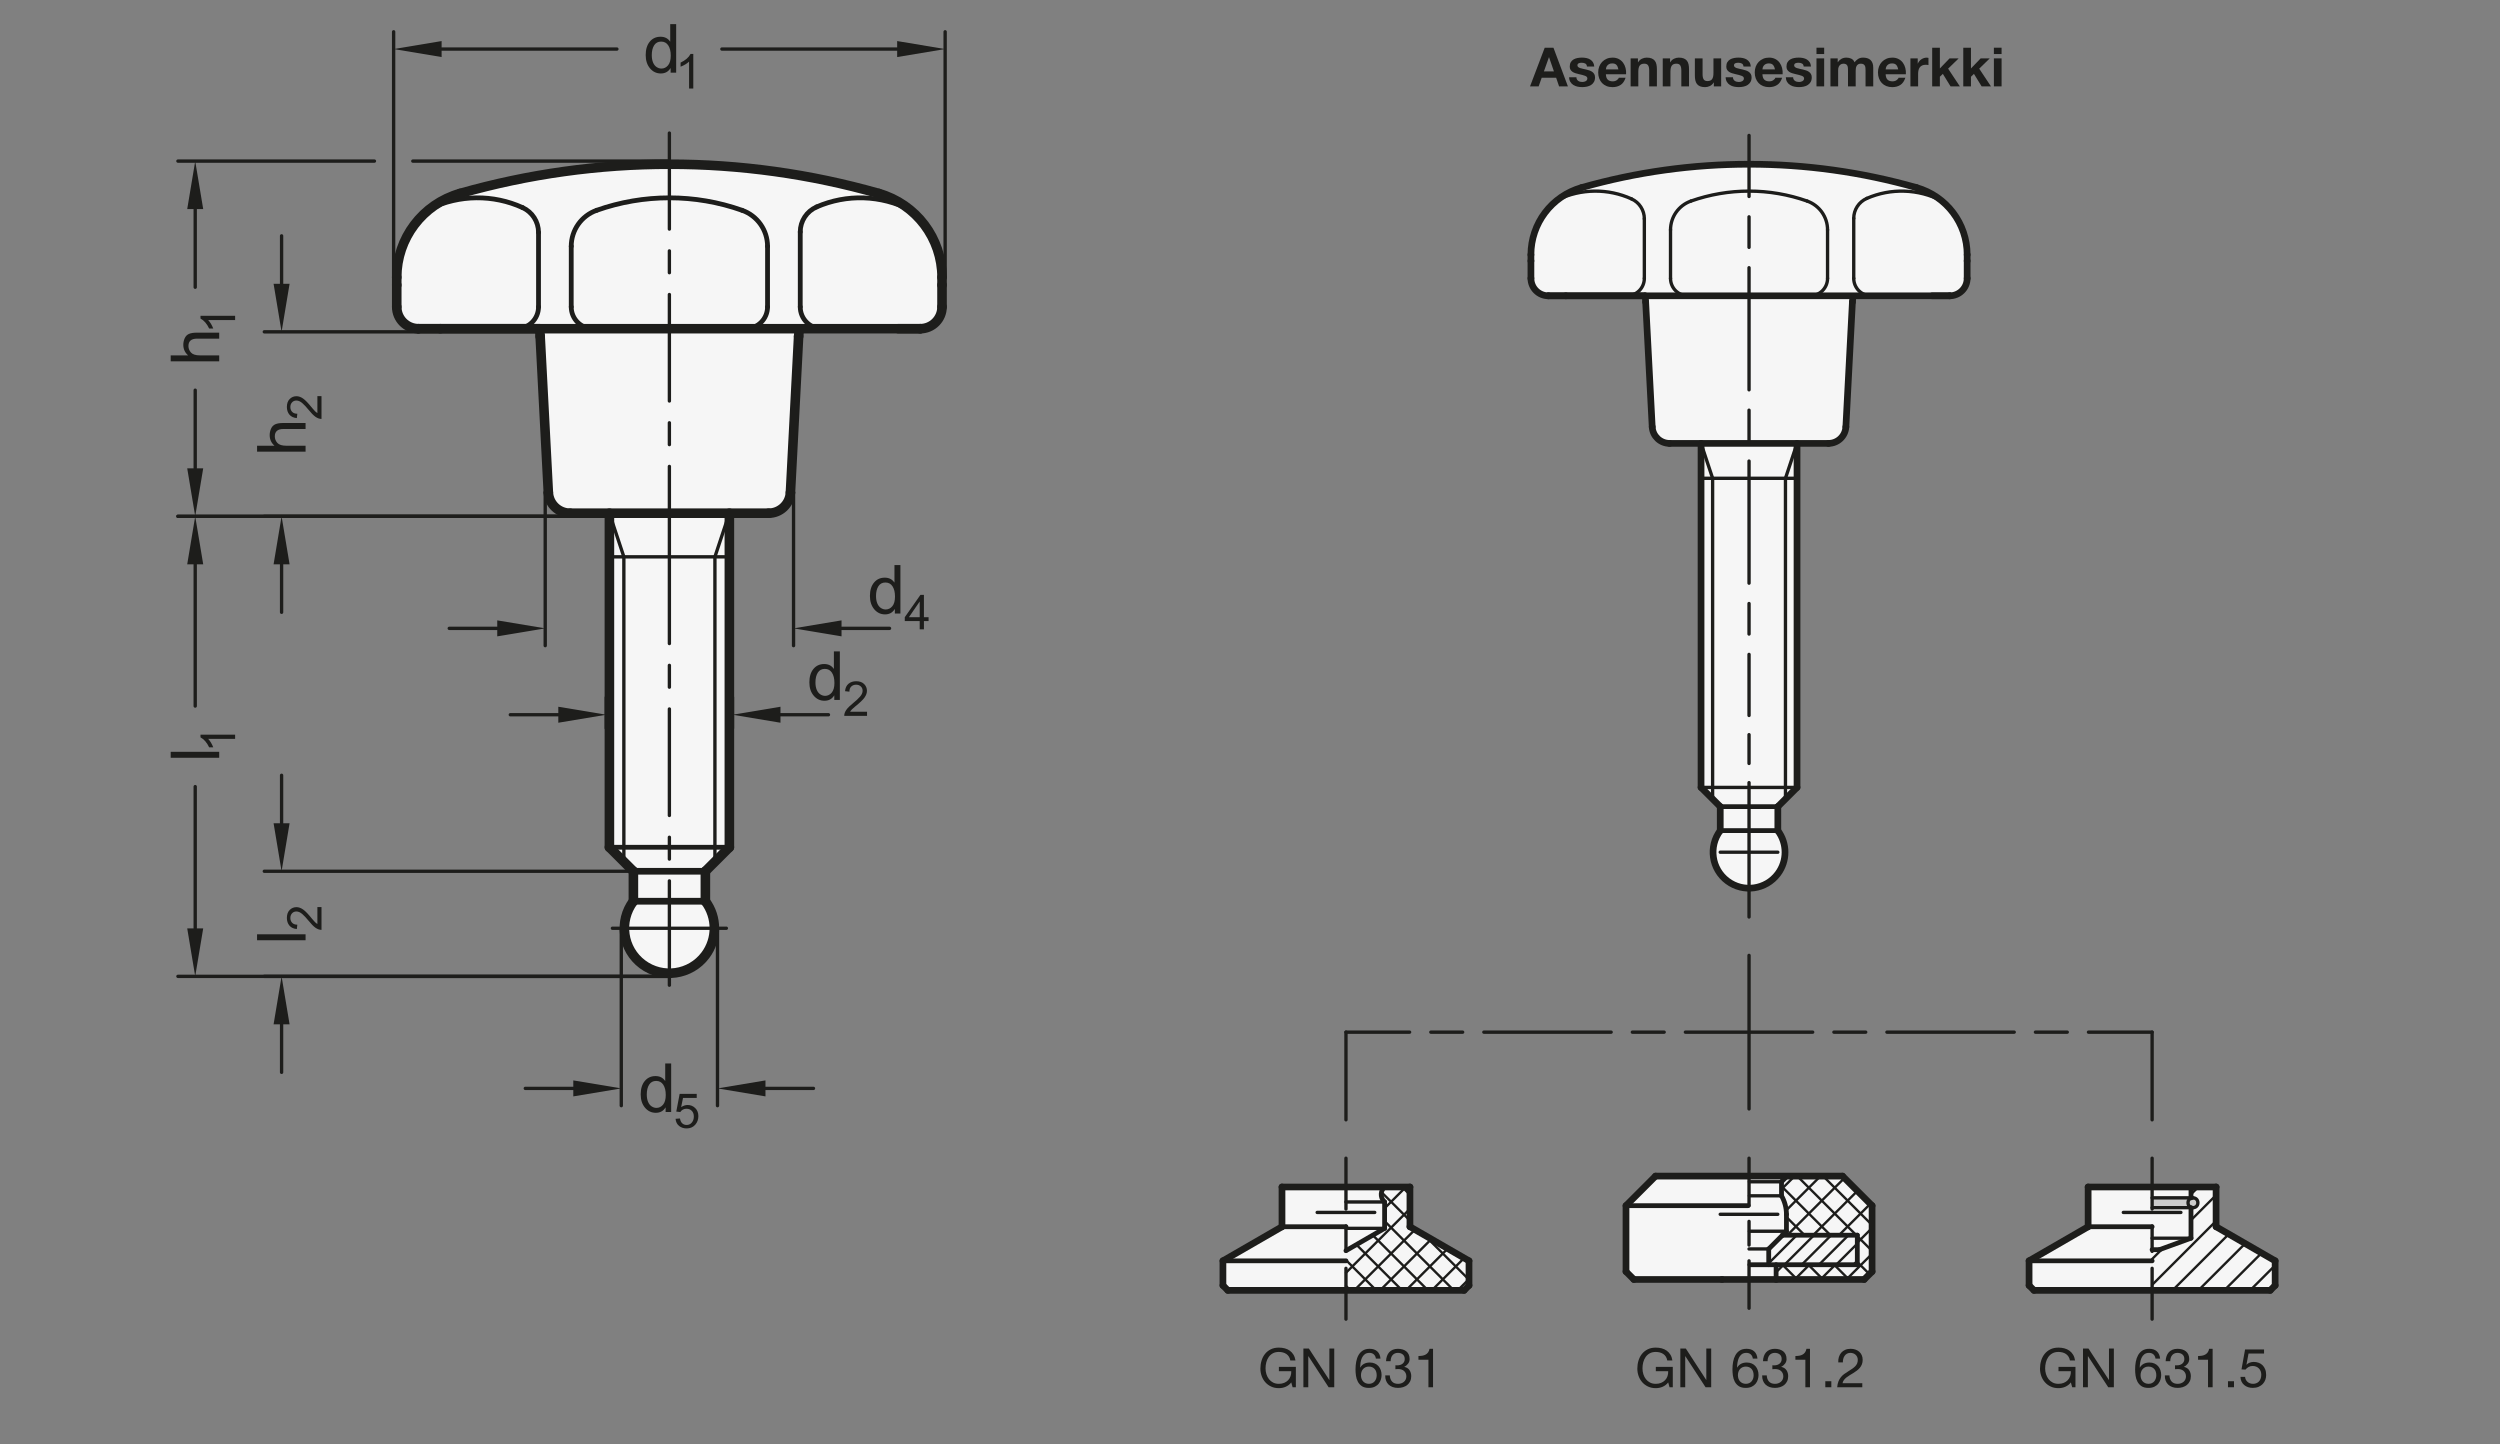 <?xml version="1.0" encoding="UTF-8"?>
<svg xmlns="http://www.w3.org/2000/svg" version="1.1" viewBox="0 0 369.213 213.307">
  <rect x="0" y="0" width="369.213" height="213.307" fill="#808080" stroke="none"/>
  <!-- Generator: Adobe Illustrator 28.6.0, SVG Export Plug-In . SVG Version: 1.2.0 Build 709)  -->
  <g>
    <g id="MD_x5F_3_x5F_FUELLUNG_x5F_WS">
      <g id="LWPOLYLINE">
        <path d="M93.543,128.673v4.429c-2.202,2.935-1.607,7.1,1.329,9.301s7.1,1.607,9.301-1.329c1.772-2.362,1.772-5.61,0-7.972v-4.429s3.543-3.543,3.543-3.543v-49.338h5.801c1.713,0,3.127-1.341,3.217-3.053l1.268-24.195h17.899c1.779,0,3.221-1.442,3.221-3.221v-4.364c0-5.757-3.819-10.816-9.357-12.392-20.204-5.752-41.613-5.752-61.817,0-5.537,1.577-9.357,6.635-9.357,12.392v1.142s0,3.221,0,3.221c0,1.779,1.442,3.221,3.221,3.221h17.899l1.268,24.195c.09,1.711,1.503,3.053,3.217,3.053h5.801v49.338l3.543,3.543Z" fill="#fff"/>
      </g>
      <g id="LWPOLYLINE-2" data-name="LWPOLYLINE">
        <path d="M254.055,119.128v3.543c-1.761,2.348-1.285,5.68,1.063,7.441s5.68,1.285,7.441-1.063c1.417-1.89,1.417-4.488,0-6.378v-3.543s2.835-2.835,2.835-2.835v-50.809h4.641c1.371,0,2.502-1.073,2.573-2.442l1.014-19.356h14.319c1.423,0,2.577-1.154,2.577-2.577v-3.491c0-4.606-3.055-8.653-7.485-9.914-16.163-4.602-33.29-4.602-49.453,0-4.43,1.261-7.485,5.308-7.485,9.914v3.491c0,1.423,1.154,2.577,2.577,2.577h14.319l1.014,19.356c.072,1.369,1.203,2.442,2.573,2.442h4.641v50.809l2.835,2.835Z" fill="#fff"/>
      </g>
      <g id="LWPOLYLINE-3" data-name="LWPOLYLINE">
        <polygon points="327.283 181.17 336.005 186.206 336.005 189.84 335.279 190.567 300.391 190.567 299.664 189.84 299.664 186.206 308.386 181.17 308.386 175.303 327.283 175.303 327.283 181.17" fill="#fff"/>
      </g>
      <g id="LWPOLYLINE-4" data-name="LWPOLYLINE">
        <polygon points="216.224 190.567 181.336 190.567 180.609 189.84 180.609 186.206 189.331 181.17 189.331 175.303 208.228 175.303 208.228 181.17 216.95 186.206 216.95 189.84 216.224 190.567" fill="#fff"/>
      </g>
      <g id="LWPOLYLINE-5" data-name="LWPOLYLINE">
        <polygon points="258.307 188.958 258.307 173.695 272.117 173.695 276.478 178.056 276.478 187.795 275.315 188.958 258.307 188.958" fill="#fff"/>
      </g>
      <g id="LWPOLYLINE-6" data-name="LWPOLYLINE">
        <polygon points="258.307 188.958 258.307 173.695 244.497 173.695 240.136 178.056 240.136 187.795 241.299 188.958 258.307 188.958" fill="#fff"/>
      </g>
    </g>
    <g id="MD_x5F_3_x5F_FUELLUNG_x5F_GR">
      <g id="LWPOLYLINE-7" data-name="LWPOLYLINE">
        <polygon points="258.307 188.958 258.307 173.695 244.497 173.695 240.136 178.056 240.136 187.795 241.299 188.958 258.307 188.958" fill="#f6f6f6"/>
      </g>
      <g id="LWPOLYLINE-8" data-name="LWPOLYLINE">
        <polygon points="258.307 188.958 258.307 173.695 272.117 173.695 276.478 178.056 276.478 187.795 275.315 188.958 258.307 188.958" fill="#f6f6f6"/>
      </g>
      <g id="LWPOLYLINE-9" data-name="LWPOLYLINE">
        <polygon points="216.224 190.567 181.336 190.567 180.609 189.84 180.609 186.206 189.331 181.17 189.331 175.303 208.228 175.303 208.228 181.17 216.95 186.206 216.95 189.84 216.224 190.567" fill="#f6f6f6"/>
      </g>
      <g id="LWPOLYLINE-10" data-name="LWPOLYLINE">
        <polygon points="327.283 181.17 336.005 186.206 336.005 189.84 335.279 190.567 300.391 190.567 299.664 189.84 299.664 186.206 308.386 181.17 308.386 175.303 327.283 175.303 327.283 181.17" fill="#f6f6f6"/>
      </g>
      <g id="LWPOLYLINE-11" data-name="LWPOLYLINE">
        <path d="M254.055,119.128v3.543c-1.761,2.348-1.285,5.68,1.063,7.441s5.68,1.285,7.441-1.063c1.417-1.89,1.417-4.488,0-6.378v-3.543s2.835-2.835,2.835-2.835v-50.809h4.641c1.371,0,2.502-1.073,2.573-2.442l1.014-19.356h14.319c1.423,0,2.577-1.154,2.577-2.577v-3.491c0-4.606-3.055-8.653-7.485-9.914-16.163-4.602-33.29-4.602-49.453,0-4.43,1.261-7.485,5.308-7.485,9.914v3.491c0,1.423,1.154,2.577,2.577,2.577h14.319l1.014,19.356c.072,1.369,1.203,2.442,2.573,2.442h4.641v50.809l2.835,2.835Z" fill="#f6f6f6"/>
      </g>
      <g id="LWPOLYLINE-12" data-name="LWPOLYLINE">
        <path d="M93.543,128.673v4.429c-2.202,2.935-1.607,7.1,1.329,9.301s7.1,1.607,9.301-1.329c1.772-2.362,1.772-5.61,0-7.972v-4.429s3.543-3.543,3.543-3.543v-49.338h5.801c1.713,0,3.127-1.341,3.217-3.053l1.268-24.195h17.899c1.779,0,3.221-1.442,3.221-3.221v-4.364c0-5.757-3.819-10.816-9.357-12.392-20.204-5.752-41.613-5.752-61.817,0-5.537,1.577-9.357,6.635-9.357,12.392v1.142s0,3.221,0,3.221c0,1.779,1.442,3.221,3.221,3.221h17.899l1.268,24.195c.09,1.711,1.503,3.053,3.217,3.053h5.801v49.338l3.543,3.543Z" fill="#f6f6f6"/>
      </g>
    </g>
    <g id="MD_x5F_6_x5F_COLOR_x5F_K027">
      <g id="LWPOLYLINE-13" data-name="LWPOLYLINE">
        <path d="M317.835,178.356h6.033c.401,0,.727-.325.727-.727s-.325-.727-.727-.727h-6.033v1.454Z" fill="#ccc"/>
      </g>
    </g>
    <g id="MD_x5F_2_x5F_MITTELLINIE">
      <g id="LINE">
        <path d="M258.307,105.911c-.137,0-.248-.111-.248-.248v-9.018c0-.137.111-.248.248-.248s.248.111.248.248v9.018c0,.137-.111.248-.248.248ZM258.307,93.888c-.137,0-.248-.111-.248-.248v-4.508c0-.137.111-.248.248-.248s.248.111.248.248v4.508c0,.137-.111.248-.248.248ZM258.307,86.374c-.137,0-.248-.111-.248-.248v-18.034c0-.137.111-.248.248-.248s.248.111.248.248v18.034c0,.137-.111.248-.248.248ZM258.307,65.334c-.137,0-.248-.111-.248-.248v-4.508c0-.137.111-.248.248-.248s.248.111.248.248v4.508c0,.137-.111.248-.248.248ZM258.307,57.82c-.137,0-.248-.111-.248-.248v-18.034c0-.137.111-.248.248-.248s.248.111.248.248v18.034c0,.137-.111.248-.248.248ZM258.307,36.78c-.137,0-.248-.111-.248-.248v-4.509c0-.137.111-.248.248-.248s.248.111.248.248v4.509c0,.137-.111.248-.248.248ZM258.307,29.266c-.137,0-.248-.111-.248-.248v-9.017c0-.137.111-.248.248-.248s.248.111.248.248v9.017c0,.137-.111.248-.248.248Z" fill="#1d1d1b"/>
      </g>
      <g id="LINE-2" data-name="LINE">
        <path d="M262.559,126.108h-8.504c-.137,0-.248-.111-.248-.248s.111-.248.248-.248h8.504c.137,0,.248.111.248.248s-.111.248-.248.248Z" fill="#1d1d1b"/>
      </g>
      <g id="LINE-3" data-name="LINE">
        <path d="M198.779,165.63c-.137,0-.248-.111-.248-.248v-12.947c0-.137.111-.248.248-.248s.248.111.248.248v12.947c0,.137-.111.248-.248.248Z" fill="#1d1d1b"/>
      </g>
      <g id="LINE-4" data-name="LINE">
        <path d="M258.307,152.683h-9.4c-.137,0-.248-.111-.248-.248s.111-.248.248-.248h9.4c.137,0,.248.111.248.248s-.111.248-.248.248ZM245.774,152.683h-4.699c-.137,0-.248-.111-.248-.248s.111-.248.248-.248h4.699c.137,0,.248.111.248.248s-.111.248-.248.248ZM237.942,152.683h-18.799c-.137,0-.248-.111-.248-.248s.111-.248.248-.248h18.799c.137,0,.248.111.248.248s-.111.248-.248.248ZM216.011,152.683h-4.699c-.137,0-.248-.111-.248-.248s.111-.248.248-.248h4.699c.137,0,.248.111.248.248s-.111.248-.248.248ZM208.179,152.683h-9.399c-.137,0-.248-.111-.248-.248s.111-.248.248-.248h9.399c.137,0,.248.111.248.248s-.111.248-.248.248Z" fill="#1d1d1b"/>
      </g>
      <g id="LINE-5" data-name="LINE">
        <path d="M258.307,164.022c-.137,0-.248-.111-.248-.248v-11.339c0-.137.111-.248.248-.248s.248.111.248.248v11.339c0,.137-.111.248-.248.248Z" fill="#1d1d1b"/>
      </g>
      <g id="LINE-6" data-name="LINE">
        <path d="M317.835,152.683h-9.399c-.137,0-.248-.111-.248-.248s.111-.248.248-.248h9.399c.137,0,.248.111.248.248s-.111.248-.248.248ZM305.303,152.683h-4.699c-.137,0-.248-.111-.248-.248s.111-.248.248-.248h4.699c.137,0,.248.111.248.248s-.111.248-.248.248ZM297.471,152.683h-18.799c-.137,0-.248-.111-.248-.248s.111-.248.248-.248h18.799c.137,0,.248.111.248.248s-.111.248-.248.248ZM275.539,152.683h-4.699c-.137,0-.248-.111-.248-.248s.111-.248.248-.248h4.699c.137,0,.248.111.248.248s-.111.248-.248.248ZM267.707,152.683h-9.399c-.137,0-.248-.111-.248-.248s.111-.248.248-.248h9.399c.137,0,.248.111.248.248s-.111.248-.248.248Z" fill="#1d1d1b"/>
      </g>
      <g id="LINE-7" data-name="LINE">
        <path d="M317.835,165.63c-.137,0-.248-.111-.248-.248v-12.947c0-.137.111-.248.248-.248s.248.111.248.248v12.947c0,.137-.111.248-.248.248Z" fill="#1d1d1b"/>
      </g>
      <g id="LINE-8" data-name="LINE">
        <path d="M258.307,152.683c-.137,0-.248-.111-.248-.248v-11.339c0-.137.111-.248.248-.248s.248.111.248.248v11.339c0,.137-.111.248-.248.248Z" fill="#1d1d1b"/>
      </g>
      <g id="LINE-9" data-name="LINE">
        <path d="M262.554,179.581h-8.504c-.137,0-.248-.111-.248-.248s.111-.248.248-.248h8.504c.137,0,.248.111.248.248s-.111.248-.248.248Z" fill="#1d1d1b"/>
      </g>
      <g id="LINE-10" data-name="LINE">
        <path d="M258.307,193.458c-.137,0-.248-.111-.248-.248v-6.998c0-.137.111-.248.248-.248s.248.111.248.248v6.998c0,.137-.111.248-.248.248ZM258.307,184.127c-.137,0-.248-.111-.248-.248v-3.498c0-.137.111-.248.248-.248s.248.111.248.248v3.498c0,.137-.111.248-.248.248ZM258.307,178.296c-.137,0-.248-.111-.248-.248v-6.997c0-.137.111-.248.248-.248s.248.111.248.248v6.997c0,.137-.111.248-.248.248Z" fill="#1d1d1b"/>
      </g>
      <g id="LINE-11" data-name="LINE">
        <path d="M258.307,135.675c-.137,0-.248-.111-.248-.248v-9.567c0-.137.111-.248.248-.248s.248.111.248.248v9.567c0,.137-.111.248-.248.248Z" fill="#1d1d1b"/>
      </g>
      <g id="LINE-12" data-name="LINE">
        <path d="M258.307,112.998c-.137,0-.248-.111-.248-.248v-4.252c0-.137.111-.248.248-.248s.248.111.248.248v4.252c0,.137-.111.248-.248.248Z" fill="#1d1d1b"/>
      </g>
      <g id="LINE-13" data-name="LINE">
        <path d="M258.307,126.108c-.137,0-.248-.111-.248-.248v-10.275c0-.137.111-.248.248-.248s.248.111.248.248v10.275c0,.137-.111.248-.248.248Z" fill="#1d1d1b"/>
      </g>
      <g id="LINE-14" data-name="LINE">
        <path d="M203.031,179.306h-8.504c-.137,0-.248-.111-.248-.248s.111-.248.248-.248h8.504c.137,0,.248.111.248.248s-.111.248-.248.248Z" fill="#1d1d1b"/>
      </g>
      <g id="LINE-15" data-name="LINE">
        <path d="M322.087,179.306h-8.504c-.137,0-.248-.111-.248-.248s.111-.248.248-.248h8.504c.137,0,.248.111.248.248s-.111.248-.248.248Z" fill="#1d1d1b"/>
      </g>
      <g id="LINE-16" data-name="LINE">
        <path d="M198.779,195.067c-.137,0-.248-.111-.248-.248v-7.506c0-.137.111-.248.248-.248s.248.111.248.248v7.506c0,.137-.111.248-.248.248ZM198.779,185.059c-.137,0-.248-.111-.248-.248v-3.753c0-.137.111-.248.248-.248s.248.111.248.248v3.753c0,.137-.111.248-.248.248ZM198.779,178.805c-.137,0-.248-.111-.248-.248v-7.506c0-.137.111-.248.248-.248s.248.111.248.248v7.506c0,.137-.111.248-.248.248Z" fill="#1d1d1b"/>
      </g>
      <g id="LINE-17" data-name="LINE">
        <path d="M317.835,195.067c-.137,0-.248-.111-.248-.248v-7.506c0-.137.111-.248.248-.248s.248.111.248.248v7.506c0,.137-.111.248-.248.248ZM317.835,185.059c-.137,0-.248-.111-.248-.248v-3.753c0-.137.111-.248.248-.248s.248.111.248.248v3.753c0,.137-.111.248-.248.248ZM317.835,178.805c-.137,0-.248-.111-.248-.248v-7.506c0-.137.111-.248.248-.248s.248.111.248.248v7.506c0,.137-.111.248-.248.248Z" fill="#1d1d1b"/>
      </g>
    </g>
    <g id="MD_x5F_2_x5F_BEMASSUNG">
      <g id="MTEXT">
        <g>
          <path d="M190.698,204.162c-.112.149-.239.278-.381.385-.141.106-.292.194-.452.264s-.325.12-.496.152-.339.048-.505.048c-.427,0-.809-.08-1.145-.24-.337-.16-.622-.373-.857-.641-.234-.267-.413-.573-.536-.921-.123-.347-.185-.707-.185-1.08,0-.417.058-.813.173-1.189.114-.377.285-.706.512-.989.228-.282.51-.508.85-.677.339-.168.735-.252,1.188-.252.31,0,.602.036.877.108s.521.186.736.34c.217.155.398.352.545.589s.247.524.301.86h-.761c-.038-.213-.107-.4-.209-.561s-.227-.29-.376-.392-.319-.178-.509-.229-.391-.076-.604-.076c-.347,0-.645.069-.893.208s-.451.322-.608.549c-.158.227-.273.485-.349.776s-.112.589-.112.894c0,.299.043.586.128.86.086.275.211.518.377.729.165.211.369.379.612.505.243.125.524.188.845.188.294,0,.557-.048.789-.144.232-.097.429-.229.589-.396s.278-.365.355-.593c.078-.227.111-.471.101-.732h-1.826v-.641h2.507v3.011h-.48l-.2-.713Z" fill="#1d1d1b"/>
          <path d="M192.492,199.157h.809l3.011,4.637h.016v-4.637h.721v5.718h-.833l-2.986-4.588h-.016v4.588h-.721v-5.718Z" fill="#1d1d1b"/>
          <path d="M203.197,200.648c-.031-.257-.131-.462-.296-.617-.165-.154-.385-.232-.656-.232-.289,0-.522.071-.701.213s-.316.32-.412.536c-.097.216-.163.45-.2.701s-.059.485-.064.704l.017.017c.16-.262.358-.451.597-.569.237-.117.511-.176.82-.176.272,0,.517.047.732.14.217.094.397.224.545.389.146.166.26.36.34.585.08.224.12.467.12.729,0,.208-.031.424-.096.648s-.17.43-.316.616c-.146.188-.342.341-.584.461-.243.12-.544.18-.901.18-.422,0-.761-.087-1.017-.26-.257-.174-.454-.394-.593-.661-.139-.267-.231-.561-.276-.881s-.068-.629-.068-.929c0-.39.033-.767.101-1.133.066-.365.18-.689.34-.973s.374-.51.641-.681c.268-.171.604-.257,1.009-.257.47,0,.844.126,1.121.377.278.251.438.608.48,1.073h-.681ZM202.173,201.824c-.192,0-.36.033-.505.1-.144.067-.267.158-.368.272-.102.115-.178.251-.229.408-.051.158-.075.324-.075.501,0,.176.026.342.079.496.054.155.13.288.229.4s.222.202.368.269c.147.066.313.1.501.1.182,0,.344-.033.488-.1s.265-.159.36-.276.169-.251.221-.4c.05-.149.075-.31.075-.48,0-.176-.022-.343-.067-.5-.046-.158-.116-.294-.213-.409-.096-.114-.216-.206-.36-.275-.144-.069-.312-.104-.504-.104Z" fill="#1d1d1b"/>
          <path d="M206.08,201.632c.054.006.104.008.152.008h.145c.144,0,.281-.02.412-.06s.245-.099.345-.177c.099-.077.177-.173.235-.288.06-.114.089-.249.089-.404,0-.299-.097-.525-.289-.681-.191-.154-.432-.232-.721-.232-.187,0-.347.034-.48.101-.133.066-.244.156-.332.269-.088.111-.153.242-.196.392s-.063.308-.063.473h-.681c.011-.272.055-.521.132-.744.077-.225.188-.417.332-.577.145-.16.324-.285.541-.376.216-.091.466-.137.748-.137.246,0,.475.031.686.093.21.062.394.153.548.276.155.122.276.28.364.472.088.192.133.42.133.681,0,.251-.076.477-.229.677s-.338.352-.557.453v.016c.347.075.604.237.772.488s.253.548.253.889c0,.283-.053.533-.156.749-.104.216-.244.396-.421.54-.176.145-.383.254-.62.329-.238.074-.49.111-.757.111-.288,0-.55-.041-.785-.124-.234-.082-.435-.202-.601-.36-.165-.157-.292-.351-.38-.58s-.13-.491-.124-.785h.681c.011.368.117.669.32.901.202.232.499.348.889.348.165,0,.323-.024.473-.075s.28-.123.392-.217c.112-.093.202-.208.269-.344.066-.137.101-.29.101-.461,0-.176-.032-.332-.097-.469-.063-.136-.149-.25-.256-.344-.107-.094-.235-.163-.385-.208-.149-.046-.307-.068-.473-.068-.144,0-.28.008-.408.024v-.577Z" fill="#1d1d1b"/>
          <path d="M211.638,204.875h-.681v-4.067h-1.474v-.545c.192,0,.379-.015.561-.044s.346-.084.492-.164c.147-.08.271-.189.373-.328.101-.139.171-.315.208-.529h.521v5.678Z" fill="#1d1d1b"/>
        </g>
      </g>
      <g id="MTEXT-2" data-name="MTEXT">
        <g>
          <path d="M246.366,204.162c-.111.149-.238.278-.38.385s-.292.194-.452.264-.326.12-.497.152-.339.048-.504.048c-.428,0-.809-.08-1.146-.24-.336-.16-.622-.373-.856-.641-.235-.267-.414-.573-.537-.921-.122-.347-.184-.707-.184-1.08,0-.417.058-.813.172-1.189.115-.377.285-.706.513-.989.227-.282.51-.508.849-.677.339-.168.735-.252,1.189-.252.31,0,.602.036.877.108.274.072.521.186.736.34.216.155.397.352.545.589.146.237.246.524.3.86h-.761c-.037-.213-.106-.4-.208-.561s-.228-.29-.377-.392-.318-.178-.508-.229-.392-.076-.604-.076c-.348,0-.645.069-.894.208-.248.139-.451.322-.608.549s-.273.485-.348.776c-.075.291-.112.589-.112.894,0,.299.042.586.128.86.085.275.211.518.376.729.166.211.37.379.613.505.242.125.524.188.845.188.293,0,.557-.048.788-.144.232-.097.429-.229.589-.396s.279-.365.356-.593c.077-.227.11-.471.1-.732h-1.825v-.641h2.506v3.011h-.48l-.2-.713Z" fill="#1d1d1b"/>
          <path d="M248.16,199.157h.809l3.011,4.637h.017v-4.637h.721v5.718h-.833l-2.987-4.588h-.016v4.588h-.721v-5.718Z" fill="#1d1d1b"/>
          <path d="M258.866,200.648c-.032-.257-.131-.462-.296-.617-.166-.154-.385-.232-.657-.232-.288,0-.521.071-.7.213-.18.142-.316.32-.413.536-.096.216-.162.45-.2.701-.037.251-.059.485-.063.704l.016.017c.16-.262.359-.451.597-.569.237-.117.511-.176.821-.176.271,0,.516.047.732.14.216.094.397.224.544.389.147.166.261.36.341.585.08.224.12.467.12.729,0,.208-.032.424-.097.648-.063.225-.169.43-.315.616-.147.188-.342.341-.585.461s-.543.18-.9.18c-.422,0-.761-.087-1.018-.26-.256-.174-.453-.394-.593-.661-.139-.267-.23-.561-.275-.881-.046-.32-.068-.629-.068-.929,0-.39.033-.767.1-1.133.067-.365.181-.689.341-.973s.373-.51.641-.681c.267-.171.603-.257,1.009-.257.47,0,.844.126,1.121.377s.438.608.48,1.073h-.681ZM257.841,201.824c-.191,0-.36.033-.504.1-.145.067-.268.158-.368.272-.102.115-.178.251-.229.408-.051.158-.076.324-.076.501,0,.176.026.342.08.496.054.155.129.288.229.4.099.112.221.202.368.269.146.066.313.1.5.1.182,0,.345-.033.489-.1.144-.066.264-.159.36-.276.096-.117.169-.251.22-.4s.076-.31.076-.48c0-.176-.022-.343-.068-.5-.045-.158-.116-.294-.212-.409-.096-.114-.216-.206-.36-.275s-.312-.104-.505-.104Z" fill="#1d1d1b"/>
          <path d="M261.749,201.632c.053.006.104.008.152.008h.144c.145,0,.281-.02.412-.06s.246-.099.345-.177c.099-.077.178-.173.236-.288.059-.114.088-.249.088-.404,0-.299-.096-.525-.288-.681-.192-.154-.433-.232-.721-.232-.187,0-.347.034-.48.101s-.244.156-.332.269c-.089.111-.154.242-.196.392-.043.149-.064.308-.064.473h-.681c.011-.272.055-.521.133-.744.077-.225.188-.417.332-.577.144-.16.324-.285.54-.376.217-.091.466-.137.749-.137.245,0,.474.031.685.093s.394.153.549.276c.154.122.276.28.364.472.088.192.132.42.132.681,0,.251-.076.477-.229.677-.151.2-.337.352-.556.453v.016c.347.075.604.237.772.488s.252.548.252.889c0,.283-.052.533-.156.749-.104.216-.244.396-.42.54-.177.145-.384.254-.621.329-.237.074-.489.111-.757.111-.288,0-.55-.041-.784-.124-.235-.082-.436-.202-.601-.36-.166-.157-.292-.351-.381-.58-.088-.229-.129-.491-.124-.785h.681c.011.368.117.669.32.901s.499.348.889.348c.166,0,.323-.024.473-.075s.28-.123.393-.217c.112-.093.201-.208.269-.344.066-.137.1-.29.1-.461,0-.176-.032-.332-.096-.469-.064-.136-.149-.25-.257-.344-.106-.094-.234-.163-.384-.208-.149-.046-.308-.068-.473-.068-.145,0-.28.008-.408.024v-.577Z" fill="#1d1d1b"/>
          <path d="M267.306,204.875h-.681v-4.067h-1.473v-.545c.191,0,.379-.015.561-.044.181-.029.345-.084.492-.164.146-.08.271-.189.372-.328s.171-.315.208-.529h.521v5.678Z" fill="#1d1d1b"/>
          <path d="M269.572,203.987h.889v.889h-.889v-.889Z" fill="#1d1d1b"/>
          <path d="M271.486,201.208c-.017-.289.015-.556.092-.801.077-.246.193-.458.349-.637.154-.179.349-.319.584-.421s.502-.152.801-.152c.245,0,.477.036.692.108.217.072.404.177.564.312s.287.307.381.513c.093.205.14.438.14.7,0,.251-.038.473-.116.665-.077.192-.18.364-.308.517-.128.151-.275.289-.44.412-.166.123-.337.24-.513.353-.176.106-.353.212-.528.316-.177.104-.338.215-.484.332-.147.117-.272.244-.377.38-.104.137-.172.293-.204.469h2.915v.601h-3.707c.026-.336.088-.623.184-.86.097-.238.215-.445.356-.621s.302-.329.48-.46.369-.258.572-.381c.24-.149.451-.287.633-.412.182-.126.332-.252.452-.381.12-.128.211-.267.272-.416s.092-.323.092-.521c0-.155-.029-.295-.088-.421-.059-.125-.138-.233-.236-.324-.099-.09-.215-.16-.348-.208-.134-.048-.275-.072-.425-.072-.197,0-.367.042-.509.125-.142.082-.257.19-.348.324-.091.133-.156.284-.196.452s-.058.338-.052.509h-.681Z" fill="#1d1d1b"/>
        </g>
      </g>
      <g id="MTEXT-3" data-name="MTEXT">
        <g>
          <path d="M305.835,204.162c-.112.149-.239.278-.381.385-.141.106-.292.194-.452.264s-.325.12-.497.152c-.17.032-.338.048-.504.048-.428,0-.809-.08-1.145-.24-.337-.16-.623-.373-.857-.641-.234-.267-.414-.573-.537-.921-.122-.347-.184-.707-.184-1.08,0-.417.058-.813.172-1.189.115-.377.285-.706.513-.989.228-.282.51-.508.849-.677.34-.168.736-.252,1.189-.252.31,0,.602.036.877.108s.521.186.736.34c.217.155.398.352.545.589s.246.524.301.86h-.762c-.037-.213-.106-.4-.208-.561s-.228-.29-.376-.392c-.15-.102-.319-.178-.509-.229s-.392-.076-.604-.076c-.348,0-.645.069-.893.208s-.451.322-.609.549c-.157.227-.273.485-.348.776-.075.291-.112.589-.112.894,0,.299.042.586.128.86.086.275.211.518.377.729.165.211.369.379.612.505.243.125.524.188.845.188.293,0,.557-.048.789-.144.232-.097.428-.229.588-.396s.279-.365.356-.593c.077-.227.11-.471.101-.732h-1.826v-.641h2.506v3.011h-.48l-.199-.713Z" fill="#1d1d1b"/>
          <path d="M307.628,199.157h.809l3.012,4.637h.016v-4.637h.721v5.718h-.833l-2.987-4.588h-.016v4.588h-.721v-5.718Z" fill="#1d1d1b"/>
          <path d="M318.334,200.648c-.032-.257-.131-.462-.296-.617-.166-.154-.385-.232-.656-.232-.289,0-.522.071-.701.213-.18.142-.316.32-.412.536-.097.216-.163.45-.201.701-.037.251-.059.485-.063.704l.017.017c.16-.262.358-.451.596-.569.238-.117.512-.176.821-.176.272,0,.517.047.732.14.216.094.397.224.544.389.147.166.261.36.341.585.08.224.12.467.12.729,0,.208-.031.424-.096.648s-.17.43-.316.616c-.146.188-.342.341-.584.461-.244.12-.544.18-.901.18-.422,0-.761-.087-1.017-.26-.257-.174-.454-.394-.594-.661-.139-.267-.23-.561-.275-.881s-.068-.629-.068-.929c0-.39.033-.767.1-1.133.067-.365.181-.689.341-.973s.374-.51.641-.681.603-.257,1.009-.257c.47,0,.844.126,1.121.377s.438.608.48,1.073h-.681ZM317.309,201.824c-.192,0-.361.033-.505.1-.144.067-.267.158-.368.272-.102.115-.178.251-.229.408-.051.158-.076.324-.076.501,0,.176.027.342.08.496.054.155.129.288.229.4.099.112.221.202.368.269s.313.1.501.1c.182,0,.344-.033.488-.1s.264-.159.36-.276c.096-.117.169-.251.22-.4s.076-.31.076-.48c0-.176-.022-.343-.068-.5-.045-.158-.115-.294-.212-.409-.096-.114-.216-.206-.36-.275s-.312-.104-.504-.104Z" fill="#1d1d1b"/>
          <path d="M321.217,201.632c.054.006.104.008.152.008h.144c.145,0,.281-.02.412-.06s.246-.099.346-.177c.098-.077.177-.173.235-.288.06-.114.089-.249.089-.404,0-.299-.097-.525-.289-.681-.191-.154-.432-.232-.721-.232-.187,0-.347.034-.48.101-.133.066-.244.156-.332.269-.088.111-.154.242-.196.392-.043.149-.063.308-.063.473h-.682c.012-.272.055-.521.133-.744.077-.225.188-.417.332-.577s.324-.285.541-.376c.216-.091.465-.137.748-.137.246,0,.475.031.686.093.21.062.393.153.548.276.155.122.276.28.364.472.088.192.133.42.133.681,0,.251-.076.477-.229.677s-.338.352-.557.453v.016c.347.075.604.237.772.488s.253.548.253.889c0,.283-.053.533-.156.749-.104.216-.244.396-.421.54-.177.145-.384.254-.62.329-.238.074-.49.111-.758.111-.287,0-.549-.041-.784-.124-.235-.082-.435-.202-.601-.36-.166-.157-.292-.351-.381-.58-.088-.229-.129-.491-.123-.785h.68c.012.368.117.669.32.901s.5.348.889.348c.166,0,.324-.024.473-.075.15-.051.281-.123.393-.217.112-.093.201-.208.269-.344.066-.137.101-.29.101-.461,0-.176-.033-.332-.097-.469-.063-.136-.149-.25-.257-.344-.106-.094-.234-.163-.384-.208-.149-.046-.308-.068-.473-.068-.144,0-.28.008-.408.024v-.577Z" fill="#1d1d1b"/>
          <path d="M326.774,204.875h-.682v-4.067h-1.473v-.545c.191,0,.379-.015.561-.044s.346-.084.492-.164.271-.189.373-.328c.101-.139.17-.315.207-.529h.521v5.678Z" fill="#1d1d1b"/>
          <path d="M329.04,203.987h.889v.889h-.889v-.889Z" fill="#1d1d1b"/>
          <path d="M334.365,199.895h-2.29l-.305,1.634.016.016c.123-.139.282-.241.477-.309.195-.066.389-.1.581-.1.251,0,.488.04.712.12.225.08.42.201.585.364s.296.365.393.608.144.527.144.853c0,.24-.041.474-.123.701-.084.227-.207.428-.373.604-.166.176-.372.317-.62.424-.249.107-.538.16-.869.16-.245,0-.477-.036-.692-.107-.217-.072-.407-.179-.572-.32-.166-.142-.297-.312-.393-.513s-.146-.429-.152-.685h.681c.011.144.046.279.108.404.061.125.144.235.248.328.104.094.227.166.368.217s.298.075.468.075c.16,0,.314-.027.461-.084.146-.056.275-.14.385-.252s.195-.252.26-.42c.064-.169.096-.365.096-.589,0-.187-.03-.359-.092-.517-.061-.157-.148-.294-.26-.408-.112-.115-.247-.204-.404-.269-.158-.063-.332-.096-.525-.096-.219,0-.416.049-.592.147-.176.1-.331.229-.465.389l-.584-.032.528-2.946h2.803v.601Z" fill="#1d1d1b"/>
        </g>
      </g>
      <g id="DIMENSION">
        <g id="LINE-18" data-name="LINE">
          <line x1="58.133" y1="40.96" x2="58.133" y2="4.694" fill="#1d1d1b" stroke="#1d1d1b" stroke-linecap="round" stroke-linejoin="round" stroke-width=".496"/>
        </g>
        <g id="LINE-19" data-name="LINE">
          <line x1="139.584" y1="40.96" x2="139.584" y2="4.694" fill="#1d1d1b" stroke="#1d1d1b" stroke-linecap="round" stroke-linejoin="round" stroke-width=".496"/>
        </g>
        <g id="LINE-20" data-name="LINE">
          <line x1="65.219" y1="7.245" x2="91.104" y2="7.245" fill="#1d1d1b" stroke="#1d1d1b" stroke-linecap="round" stroke-linejoin="round" stroke-width=".496"/>
        </g>
        <g id="LINE-21" data-name="LINE">
          <line x1="132.497" y1="7.245" x2="106.613" y2="7.245" fill="#1d1d1b" stroke="#1d1d1b" stroke-linecap="round" stroke-linejoin="round" stroke-width=".496"/>
        </g>
        <g id="SOLID">
          <polygon points="65.219 6.064 65.219 8.426 58.133 7.245 58.133 7.245 65.219 6.064" fill="#1d1d1b"/>
        </g>
        <g id="SOLID-2" data-name="SOLID">
          <polygon points="132.497 6.064 132.497 8.426 139.584 7.245 139.584 7.245 132.497 6.064" fill="#1d1d1b"/>
        </g>
        <g id="MTEXT-4" data-name="MTEXT">
          <path d="M99.861,10.728h-.821v-.66h-.02c-.316.521-.793.782-1.432.782-.635,0-1.166-.252-1.591-.755-.425-.504-.638-1.156-.638-1.957,0-.838.2-1.499.601-1.984s.93-.729,1.588-.729c.619,0,1.09.236,1.413.709h.02v-2.571h.879v7.165ZM97.681,10.126c.384,0,.71-.157.978-.474s.401-.795.401-1.437c0-.633-.122-1.136-.367-1.511-.244-.374-.595-.562-1.051-.562s-.801.183-1.034.55c-.233.366-.35.848-.35,1.444,0,.43.063.794.188,1.092s.3.522.525.672c.225.15.461.225.708.225Z" fill="#1d1d1b"/>
          <path d="M102.39,13.079h-.625v-3.98c-.312.297-.73.548-1.253.753v-.604c.72-.345,1.21-.771,1.471-1.28h.406v5.111Z" fill="#1d1d1b"/>
        </g>
      </g>
      <g id="DIMENSION-2" data-name="DIMENSION">
        <g id="LINE-22" data-name="LINE">
          <line x1="84.199" y1="76.253" x2="26.278" y2="76.253" fill="#1d1d1b" stroke="#1d1d1b" stroke-linecap="round" stroke-linejoin="round" stroke-width=".496"/>
        </g>
        <g id="LINE-23" data-name="LINE">
          <line x1="98.858" y1="144.193" x2="26.278" y2="144.193" fill="#1d1d1b" stroke="#1d1d1b" stroke-linecap="round" stroke-linejoin="round" stroke-width=".496"/>
        </g>
        <g id="LINE-24" data-name="LINE">
          <line x1="28.83" y1="83.339" x2="28.83" y2="104.274" fill="#1d1d1b" stroke="#1d1d1b" stroke-linecap="round" stroke-linejoin="round" stroke-width=".496"/>
        </g>
        <g id="LINE-25" data-name="LINE">
          <line x1="28.83" y1="137.106" x2="28.83" y2="116.172" fill="#1d1d1b" stroke="#1d1d1b" stroke-linecap="round" stroke-linejoin="round" stroke-width=".496"/>
        </g>
        <g id="SOLID-3" data-name="SOLID">
          <polygon points="27.649 83.339 30.011 83.339 28.83 76.253 28.83 76.253 27.649 83.339" fill="#1d1d1b"/>
        </g>
        <g id="SOLID-4" data-name="SOLID">
          <polygon points="27.649 137.106 30.011 137.106 28.83 144.193 28.83 144.193 27.649 137.106" fill="#1d1d1b"/>
        </g>
        <g id="MTEXT-5" data-name="MTEXT">
          <path d="M32.373,111.032v.881h-7.165v-.881h7.165Z" fill="#1d1d1b"/>
          <path d="M34.723,108.496v.624h-3.98c.297.312.548.73.753,1.254h-.604c-.345-.721-.771-1.211-1.28-1.472v-.406h5.111Z" fill="#1d1d1b"/>
        </g>
      </g>
      <g id="DIMENSION-3" data-name="DIMENSION">
        <g id="LINE-26" data-name="LINE">
          <line x1="93.543" y1="128.673" x2="39.034" y2="128.673" fill="#1d1d1b" stroke="#1d1d1b" stroke-linecap="round" stroke-linejoin="round" stroke-width=".496"/>
        </g>
        <g id="LINE-27" data-name="LINE">
          <line x1="98.858" y1="144.193" x2="39.034" y2="144.193" fill="#1d1d1b" stroke="#1d1d1b" stroke-linecap="round" stroke-linejoin="round" stroke-width=".496"/>
        </g>
        <g id="LINE-28" data-name="LINE">
          <line x1="41.586" y1="121.587" x2="41.586" y2="114.5" fill="#1d1d1b" stroke="#1d1d1b" stroke-linecap="round" stroke-linejoin="round" stroke-width=".496"/>
        </g>
        <g id="LINE-29" data-name="LINE">
          <line x1="41.586" y1="151.279" x2="41.586" y2="158.366" fill="#1d1d1b" stroke="#1d1d1b" stroke-linecap="round" stroke-linejoin="round" stroke-width=".496"/>
        </g>
        <g id="SOLID-5" data-name="SOLID">
          <polygon points="40.404 121.587 42.767 121.587 41.586 128.673 41.586 128.673 40.404 121.587" fill="#1d1d1b"/>
        </g>
        <g id="SOLID-6" data-name="SOLID">
          <polygon points="40.404 151.279 42.767 151.279 41.586 144.193 41.586 144.193 40.404 151.279" fill="#1d1d1b"/>
        </g>
        <g id="MTEXT-6" data-name="MTEXT">
          <path d="M45.129,137.982v.879h-7.165v-.879h7.165Z" fill="#1d1d1b"/>
          <path d="M47.48,133.959v3.369c-.287,0-.577-.101-.871-.3-.294-.2-.661-.574-1.104-1.123-.269-.335-.55-.635-.845-.898s-.592-.396-.89-.396c-.257,0-.47.091-.638.272-.167.182-.251.411-.251.688,0,.28.086.515.259.704.172.19.43.286.771.289l-.072.642c-.477-.04-.841-.209-1.094-.509-.252-.299-.378-.68-.378-1.14,0-.499.139-.89.415-1.167.276-.279.609-.419,1.001-.419.326,0,.656.118.99.353.335.234.781.703,1.342,1.403.293.368.547.612.76.732v-2.502h.604Z" fill="#1d1d1b"/>
        </g>
      </g>
      <g id="DIMENSION-4" data-name="DIMENSION">
        <g id="LINE-30" data-name="LINE">
          <line x1="80.521" y1="72.739" x2="80.521" y2="95.351" fill="#1d1d1b" stroke="#1d1d1b" stroke-linecap="round" stroke-linejoin="round" stroke-width=".496"/>
        </g>
        <g id="LINE-31" data-name="LINE">
          <line x1="117.195" y1="72.739" x2="117.195" y2="95.351" fill="#1d1d1b" stroke="#1d1d1b" stroke-linecap="round" stroke-linejoin="round" stroke-width=".496"/>
        </g>
        <g id="LINE-32" data-name="LINE">
          <line x1="73.435" y1="92.8" x2="66.348" y2="92.8" fill="#1d1d1b" stroke="#1d1d1b" stroke-linecap="round" stroke-linejoin="round" stroke-width=".496"/>
        </g>
        <g id="LINE-33" data-name="LINE">
          <line x1="124.282" y1="92.8" x2="131.369" y2="92.8" fill="#1d1d1b" stroke="#1d1d1b" stroke-linecap="round" stroke-linejoin="round" stroke-width=".496"/>
        </g>
        <g id="MTEXT-7" data-name="MTEXT">
          <path d="M132.978,90.614h-.821v-.66h-.02c-.316.521-.793.782-1.432.782-.635,0-1.166-.252-1.591-.755-.425-.504-.638-1.156-.638-1.957,0-.838.2-1.499.601-1.984s.93-.729,1.588-.729c.619,0,1.09.236,1.413.709h.02v-2.571h.879v7.165ZM130.799,90.012c.384,0,.71-.157.978-.474s.401-.795.401-1.437c0-.633-.122-1.136-.367-1.511-.244-.374-.595-.562-1.051-.562s-.801.183-1.034.55c-.233.366-.35.848-.35,1.444,0,.43.063.794.188,1.092s.3.522.525.672c.225.15.461.225.708.225Z" fill="#1d1d1b"/>
          <path d="M137.138,91.725h-.687v1.215h-.625v-1.215h-2.204v-.576l2.314-3.296h.514v3.296h.687v.576ZM135.827,91.149v-2.297h-.014l-1.579,2.297h1.593Z" fill="#1d1d1b"/>
        </g>
        <g id="SOLID-7" data-name="SOLID">
          <polygon points="73.435 91.619 73.435 93.981 80.521 92.8 80.521 92.8 73.435 91.619" fill="#1d1d1b"/>
        </g>
        <g id="SOLID-8" data-name="SOLID">
          <polygon points="124.282 91.619 124.282 93.981 117.195 92.8 117.195 92.8 124.282 91.619" fill="#1d1d1b"/>
        </g>
      </g>
      <g id="DIMENSION-5" data-name="DIMENSION">
        <g id="LINE-34" data-name="LINE">
          <line x1="91.754" y1="137.089" x2="91.754" y2="163.291" fill="#1d1d1b" stroke="#1d1d1b" stroke-linecap="round" stroke-linejoin="round" stroke-width=".496"/>
        </g>
        <g id="LINE-35" data-name="LINE">
          <line x1="105.963" y1="137.089" x2="105.963" y2="163.291" fill="#1d1d1b" stroke="#1d1d1b" stroke-linecap="round" stroke-linejoin="round" stroke-width=".496"/>
        </g>
        <g id="LINE-36" data-name="LINE">
          <line x1="84.667" y1="160.74" x2="77.581" y2="160.74" fill="#1d1d1b" stroke="#1d1d1b" stroke-linecap="round" stroke-linejoin="round" stroke-width=".496"/>
        </g>
        <g id="LINE-37" data-name="LINE">
          <line x1="113.049" y1="160.74" x2="120.136" y2="160.74" fill="#1d1d1b" stroke="#1d1d1b" stroke-linecap="round" stroke-linejoin="round" stroke-width=".496"/>
        </g>
        <g id="MTEXT-8" data-name="MTEXT">
          <path d="M99.123,164.223h-.821v-.66h-.02c-.316.521-.793.782-1.432.782-.635,0-1.166-.252-1.591-.755-.425-.504-.638-1.156-.638-1.957,0-.838.2-1.499.601-1.984s.93-.729,1.588-.729c.619,0,1.09.236,1.413.709h.02v-2.571h.879v7.165ZM96.943,163.621c.384,0,.71-.157.978-.474s.401-.795.401-1.437c0-.633-.122-1.136-.367-1.511-.244-.374-.595-.562-1.051-.562s-.801.183-1.034.55c-.233.366-.35.848-.35,1.444,0,.43.063.794.188,1.092s.3.522.525.672c.225.15.461.225.708.225Z" fill="#1d1d1b"/>
          <path d="M100.596,163.51c.31-.213.631-.319.964-.319.423,0,.792.149,1.107.449s.472.699.472,1.198c0,.505-.16.934-.479,1.286s-.738.529-1.256.529c-.423,0-.79-.12-1.1-.359-.31-.239-.488-.594-.535-1.063l.652-.049c.053.322.167.562.34.721.173.158.387.237.642.237.317,0,.574-.12.771-.359s.295-.533.295-.883c0-.356-.101-.638-.302-.844-.201-.205-.46-.309-.777-.309-.4,0-.708.163-.923.489l-.59-.069.497-2.616h2.522v.604h-2.026l-.274,1.357Z" fill="#1d1d1b"/>
        </g>
        <g id="SOLID-9" data-name="SOLID">
          <polygon points="84.667 159.559 84.667 161.921 91.754 160.74 91.754 160.74 84.667 159.559" fill="#1d1d1b"/>
        </g>
        <g id="SOLID-10" data-name="SOLID">
          <polygon points="113.049 159.559 113.049 161.921 105.963 160.74 105.963 160.74 113.049 159.559" fill="#1d1d1b"/>
        </g>
      </g>
      <g id="DIMENSION-6" data-name="DIMENSION">
        <g id="LINE-38" data-name="LINE">
          <line x1="89.539" y1="107.548" x2="89.539" y2="103.005" fill="#1d1d1b" stroke="#1d1d1b" stroke-linecap="round" stroke-linejoin="round" stroke-width=".496"/>
        </g>
        <g id="LINE-39" data-name="LINE">
          <line x1="108.177" y1="107.548" x2="108.177" y2="103.005" fill="#1d1d1b" stroke="#1d1d1b" stroke-linecap="round" stroke-linejoin="round" stroke-width=".496"/>
        </g>
        <g id="LINE-40" data-name="LINE">
          <line x1="82.453" y1="105.556" x2="75.366" y2="105.556" fill="#1d1d1b" stroke="#1d1d1b" stroke-linecap="round" stroke-linejoin="round" stroke-width=".496"/>
        </g>
        <g id="LINE-41" data-name="LINE">
          <line x1="115.264" y1="105.556" x2="122.35" y2="105.556" fill="#1d1d1b" stroke="#1d1d1b" stroke-linecap="round" stroke-linejoin="round" stroke-width=".496"/>
        </g>
        <g id="MTEXT-9" data-name="MTEXT">
          <path d="M124.033,103.369h-.821v-.66h-.02c-.316.521-.793.782-1.432.782-.635,0-1.166-.252-1.591-.755-.425-.504-.638-1.156-.638-1.957,0-.838.2-1.499.601-1.984s.93-.729,1.588-.729c.619,0,1.09.236,1.413.709h.02v-2.571h.879v7.165ZM121.853,102.768c.384,0,.71-.157.978-.474s.401-.795.401-1.437c0-.633-.122-1.136-.367-1.511-.244-.374-.595-.562-1.051-.562s-.801.183-1.034.55c-.233.366-.35.848-.35,1.444,0,.43.063.794.188,1.092s.3.522.525.672c.225.15.461.225.708.225Z" fill="#1d1d1b"/>
          <path d="M128.047,105.72h-3.369c0-.287.1-.577.3-.871.2-.294.575-.661,1.123-1.104.335-.269.635-.55.899-.845s.396-.592.396-.89c0-.257-.091-.47-.272-.638-.182-.167-.411-.251-.688-.251-.28,0-.515.086-.705.259-.19.172-.286.43-.288.771l-.642-.072c.04-.477.209-.841.509-1.094.299-.252.679-.378,1.14-.378.5,0,.889.139,1.167.415.279.276.418.609.418,1.001,0,.326-.118.656-.352.99-.235.335-.703.781-1.404,1.342-.368.293-.612.547-.732.76h2.502v.604Z" fill="#1d1d1b"/>
        </g>
        <g id="SOLID-11" data-name="SOLID">
          <polygon points="82.453 104.375 82.453 106.737 89.539 105.556 89.539 105.556 82.453 104.375" fill="#1d1d1b"/>
        </g>
        <g id="SOLID-12" data-name="SOLID">
          <polygon points="115.264 104.375 115.264 106.737 108.177 105.556 108.177 105.556 115.264 104.375" fill="#1d1d1b"/>
        </g>
      </g>
      <g id="DIMENSION-7" data-name="DIMENSION">
        <g id="LINE-42" data-name="LINE">
          <line x1="55.298" y1="23.792" x2="26.278" y2="23.792" fill="#1d1d1b" stroke="#1d1d1b" stroke-linecap="round" stroke-linejoin="round" stroke-width=".496"/>
        </g>
        <g id="LINE-43" data-name="LINE">
          <line x1="84.199" y1="76.253" x2="26.278" y2="76.253" fill="#1d1d1b" stroke="#1d1d1b" stroke-linecap="round" stroke-linejoin="round" stroke-width=".496"/>
        </g>
        <g id="LINE-44" data-name="LINE">
          <line x1="28.83" y1="30.879" x2="28.83" y2="42.42" fill="#1d1d1b" stroke="#1d1d1b" stroke-linecap="round" stroke-linejoin="round" stroke-width=".496"/>
        </g>
        <g id="LINE-45" data-name="LINE">
          <line x1="28.83" y1="69.166" x2="28.83" y2="57.625" fill="#1d1d1b" stroke="#1d1d1b" stroke-linecap="round" stroke-linejoin="round" stroke-width=".496"/>
        </g>
        <g id="SOLID-13" data-name="SOLID">
          <polygon points="27.649 30.879 30.011 30.879 28.83 23.792 28.83 23.792 27.649 30.879" fill="#1d1d1b"/>
        </g>
        <g id="SOLID-14" data-name="SOLID">
          <polygon points="27.649 69.166 30.011 69.166 28.83 76.253 28.83 76.253 27.649 69.166" fill="#1d1d1b"/>
        </g>
        <g id="MTEXT-10" data-name="MTEXT">
          <path d="M32.373,49.129v.884h-3.274c-.424,0-.741.091-.953.274s-.317.455-.317.816c0,.359.124.679.374.96.249.282.694.423,1.336.423h2.835v.88h-7.165v-.88h2.571c-.473-.417-.709-.938-.709-1.564,0-.335.068-.656.205-.963.137-.306.347-.521.631-.645.283-.124.678-.186,1.183-.186h3.284Z" fill="#1d1d1b"/>
          <path d="M34.723,46.643v.625h-3.98c.297.312.548.73.753,1.253h-.604c-.345-.72-.771-1.21-1.28-1.471v-.406h5.111Z" fill="#1d1d1b"/>
        </g>
      </g>
      <g id="DIMENSION-8" data-name="DIMENSION">
        <g id="LINE-46" data-name="LINE">
          <line x1="61.815" y1="49.005" x2="39.034" y2="49.005" fill="#1d1d1b" stroke="#1d1d1b" stroke-linecap="round" stroke-linejoin="round" stroke-width=".496"/>
        </g>
        <g id="LINE-47" data-name="LINE">
          <line x1="84.199" y1="76.253" x2="39.034" y2="76.253" fill="#1d1d1b" stroke="#1d1d1b" stroke-linecap="round" stroke-linejoin="round" stroke-width=".496"/>
        </g>
        <g id="LINE-48" data-name="LINE">
          <line x1="41.586" y1="41.918" x2="41.586" y2="34.832" fill="#1d1d1b" stroke="#1d1d1b" stroke-linecap="round" stroke-linejoin="round" stroke-width=".496"/>
        </g>
        <g id="LINE-49" data-name="LINE">
          <line x1="41.586" y1="83.339" x2="41.586" y2="90.426" fill="#1d1d1b" stroke="#1d1d1b" stroke-linecap="round" stroke-linejoin="round" stroke-width=".496"/>
        </g>
        <g id="MTEXT-11" data-name="MTEXT">
          <path d="M45.129,62.472v.884h-3.274c-.424,0-.741.091-.953.274s-.317.455-.317.816c0,.359.124.679.374.96.249.282.694.423,1.336.423h2.835v.88h-7.165v-.88h2.571c-.473-.417-.709-.938-.709-1.564,0-.335.068-.656.205-.963.137-.306.347-.521.631-.645.283-.124.678-.186,1.183-.186h3.284Z" fill="#1d1d1b"/>
          <path d="M47.48,58.501v3.369c-.287,0-.577-.1-.871-.3-.294-.2-.661-.575-1.104-1.123-.269-.335-.55-.635-.845-.899s-.592-.396-.89-.396c-.257,0-.47.091-.638.272-.167.182-.251.411-.251.688,0,.28.086.515.259.705.172.19.43.286.771.288l-.072.642c-.477-.04-.841-.209-1.094-.509-.252-.299-.378-.679-.378-1.14,0-.5.139-.889.415-1.167.276-.279.609-.418,1.001-.418.326,0,.656.118.99.352.335.235.781.703,1.342,1.404.293.368.547.612.76.732v-2.502h.604Z" fill="#1d1d1b"/>
        </g>
        <g id="SOLID-15" data-name="SOLID">
          <polygon points="40.404 41.918 42.767 41.918 41.586 49.005 41.586 49.005 40.404 41.918" fill="#1d1d1b"/>
        </g>
        <g id="SOLID-16" data-name="SOLID">
          <polygon points="40.404 83.339 42.767 83.339 41.586 76.253 41.586 76.253 40.404 83.339" fill="#1d1d1b"/>
        </g>
      </g>
      <g id="LINE-50" data-name="LINE">
        <line x1="60.967" y1="23.792" x2="98.858" y2="23.792" fill="#1d1d1b" stroke="#1d1d1b" stroke-linecap="round" stroke-linejoin="round" stroke-width=".496"/>
      </g>
    </g>
    <g id="MD_x5F_1_x5F_050">
      <g id="LINE-51" data-name="LINE">
        <line x1="263.104" y1="176.603" x2="263.104" y2="174.529" fill="none" stroke="#1d1d1b" stroke-linecap="round" stroke-linejoin="round" stroke-width=".709"/>
      </g>
      <g id="LINE-52" data-name="LINE">
        <line x1="274.297" y1="182.417" x2="274.297" y2="186.778" fill="none" stroke="#1d1d1b" stroke-linecap="round" stroke-linejoin="round" stroke-width=".709"/>
      </g>
      <g id="LINE-53" data-name="LINE">
        <line x1="261.214" y1="184.452" x2="263.25" y2="182.417" fill="none" stroke="#1d1d1b" stroke-linecap="round" stroke-linejoin="round" stroke-width=".709"/>
      </g>
      <g id="LINE-54" data-name="LINE">
        <line x1="261.214" y1="186.778" x2="261.214" y2="184.452" fill="none" stroke="#1d1d1b" stroke-linecap="round" stroke-linejoin="round" stroke-width=".709"/>
      </g>
      <g id="LINE-55" data-name="LINE">
        <line x1="263.25" y1="182.417" x2="274.297" y2="182.417" fill="none" stroke="#1d1d1b" stroke-linecap="round" stroke-linejoin="round" stroke-width=".709"/>
      </g>
      <g id="LINE-56" data-name="LINE">
        <line x1="263.104" y1="174.529" x2="263.939" y2="173.695" fill="none" stroke="#1d1d1b" stroke-linecap="round" stroke-linejoin="round" stroke-width=".709"/>
      </g>
      <g id="LINE-57" data-name="LINE">
        <line x1="263.25" y1="182.417" x2="263.831" y2="181.835" fill="none" stroke="#1d1d1b" stroke-linecap="round" stroke-linejoin="round" stroke-width=".709"/>
      </g>
      <g id="LINE-58" data-name="LINE">
        <line x1="263.831" y1="181.835" x2="263.831" y2="179.341" fill="none" stroke="#1d1d1b" stroke-linecap="round" stroke-linejoin="round" stroke-width=".709"/>
      </g>
      <g id="LINE-59" data-name="LINE">
        <line x1="262.305" y1="188.958" x2="262.305" y2="186.778" fill="none" stroke="#1d1d1b" stroke-linecap="round" stroke-linejoin="round" stroke-width=".709"/>
      </g>
      <g id="LINE-60" data-name="LINE">
        <line x1="258.434" y1="186.778" x2="274.297" y2="186.778" fill="none" stroke="#1d1d1b" stroke-linecap="round" stroke-linejoin="round" stroke-width=".709"/>
      </g>
      <g id="ARC">
        <path d="M263.831,179.341c0-.961-.251-1.905-.727-2.739" fill="none" stroke="#1d1d1b" stroke-linecap="round" stroke-linejoin="round" stroke-width=".709"/>
      </g>
      <g id="LINE-61" data-name="LINE">
        <line x1="240.136" y1="178.056" x2="258.18" y2="178.056" fill="none" stroke="#1d1d1b" stroke-linecap="round" stroke-linejoin="round" stroke-width=".709"/>
      </g>
      <g id="LINE-62" data-name="LINE">
        <line x1="317.835" y1="184.556" x2="318.925" y2="184.556" fill="none" stroke="#1d1d1b" stroke-linecap="round" stroke-linejoin="round" stroke-width=".709"/>
      </g>
      <g id="LINE-63" data-name="LINE">
        <line x1="318.925" y1="184.556" x2="323.577" y2="182.862" fill="none" stroke="#1d1d1b" stroke-linecap="round" stroke-linejoin="round" stroke-width=".709"/>
      </g>
      <g id="LINE-64" data-name="LINE">
        <line x1="323.577" y1="182.862" x2="323.577" y2="178.356" fill="none" stroke="#1d1d1b" stroke-linecap="round" stroke-linejoin="round" stroke-width=".709"/>
      </g>
      <g id="LINE-65" data-name="LINE">
        <line x1="323.577" y1="176.902" x2="323.577" y2="175.303" fill="none" stroke="#1d1d1b" stroke-linecap="round" stroke-linejoin="round" stroke-width=".709"/>
      </g>
      <g id="LINE-66" data-name="LINE">
        <line x1="204.485" y1="181.409" x2="198.78" y2="184.703" fill="none" stroke="#1d1d1b" stroke-linecap="round" stroke-linejoin="round" stroke-width=".709"/>
      </g>
      <g id="LINE-67" data-name="LINE">
        <line x1="204.485" y1="177.511" x2="204.485" y2="181.409" fill="none" stroke="#1d1d1b" stroke-linecap="round" stroke-linejoin="round" stroke-width=".709"/>
      </g>
      <g id="LINE-68" data-name="LINE">
        <line x1="308.386" y1="181.17" x2="317.835" y2="181.17" fill="none" stroke="#1d1d1b" stroke-linecap="round" stroke-linejoin="round" stroke-width=".709"/>
      </g>
      <g id="LINE-69" data-name="LINE">
        <line x1="299.664" y1="186.206" x2="317.835" y2="186.206" fill="none" stroke="#1d1d1b" stroke-linecap="round" stroke-linejoin="round" stroke-width=".709"/>
      </g>
      <g id="LINE-70" data-name="LINE">
        <line x1="189.331" y1="181.17" x2="198.78" y2="181.17" fill="none" stroke="#1d1d1b" stroke-linecap="round" stroke-linejoin="round" stroke-width=".709"/>
      </g>
      <g id="LINE-71" data-name="LINE">
        <line x1="180.609" y1="186.206" x2="198.78" y2="186.206" fill="none" stroke="#1d1d1b" stroke-linecap="round" stroke-linejoin="round" stroke-width=".709"/>
      </g>
      <g id="ARC-2" data-name="ARC">
        <path d="M204.485,175.303c-.61.538-.668,1.467-.13,2.077.041.046.084.09.13.13" fill="none" stroke="#1d1d1b" stroke-linecap="round" stroke-linejoin="round" stroke-width=".709"/>
      </g>
      <g id="LINE-72" data-name="LINE">
        <line x1="254.055" y1="122.671" x2="262.559" y2="122.671" fill="none" stroke="#1d1d1b" stroke-linecap="round" stroke-linejoin="round" stroke-width=".709"/>
      </g>
      <g id="LINE-73" data-name="LINE">
        <line x1="254.055" y1="119.128" x2="262.559" y2="119.128" fill="none" stroke="#1d1d1b" stroke-linecap="round" stroke-linejoin="round" stroke-width=".709"/>
      </g>
      <g id="LINE-74" data-name="LINE">
        <line x1="87.584" y1="48.544" x2="110.132" y2="48.544" fill="none" stroke="#1d1d1b" stroke-linecap="round" stroke-linejoin="round" stroke-width=".709"/>
      </g>
      <g id="LINE-75" data-name="LINE">
        <line x1="73.894" y1="48.544" x2="65.036" y2="48.544" fill="none" stroke="#1d1d1b" stroke-linecap="round" stroke-linejoin="round" stroke-width=".709"/>
      </g>
      <g id="ARC-3" data-name="ARC">
        <path d="M77.169,30.656c-4.333-1.967-9.314-1.917-13.606.137" fill="none" stroke="#1d1d1b" stroke-linecap="round" stroke-linejoin="round" stroke-width=".709"/>
      </g>
      <g id="LINE-76" data-name="LINE">
        <line x1="79.531" y1="34.323" x2="79.531" y2="45.323" fill="none" stroke="#1d1d1b" stroke-linecap="round" stroke-linejoin="round" stroke-width=".709"/>
      </g>
      <g id="ARC-4" data-name="ARC">
        <path d="M79.531,34.323c0-1.58-.924-3.014-2.362-3.667" fill="none" stroke="#1d1d1b" stroke-linecap="round" stroke-linejoin="round" stroke-width=".709"/>
      </g>
      <g id="ARC-5" data-name="ARC">
        <path d="M109.596,31.059c-6.947-2.456-14.527-2.456-21.475,0" fill="none" stroke="#1d1d1b" stroke-linecap="round" stroke-linejoin="round" stroke-width=".709"/>
      </g>
      <g id="LINE-77" data-name="LINE">
        <line x1="84.363" y1="36.374" x2="84.363" y2="45.323" fill="none" stroke="#1d1d1b" stroke-linecap="round" stroke-linejoin="round" stroke-width=".709"/>
      </g>
      <g id="LINE-78" data-name="LINE">
        <line x1="113.354" y1="36.374" x2="113.354" y2="45.323" fill="none" stroke="#1d1d1b" stroke-linecap="round" stroke-linejoin="round" stroke-width=".709"/>
      </g>
      <g id="LINE-79" data-name="LINE">
        <line x1="118.185" y1="34.252" x2="118.185" y2="45.323" fill="none" stroke="#1d1d1b" stroke-linecap="round" stroke-linejoin="round" stroke-width=".709"/>
      </g>
      <g id="ARC-6" data-name="ARC">
        <path d="M88.121,31.059c-2.252.796-3.758,2.926-3.758,5.315" fill="none" stroke="#1d1d1b" stroke-linecap="round" stroke-linejoin="round" stroke-width=".709"/>
      </g>
      <g id="ARC-7" data-name="ARC">
        <path d="M113.354,36.374c0-2.389-1.506-4.518-3.758-5.315" fill="none" stroke="#1d1d1b" stroke-linecap="round" stroke-linejoin="round" stroke-width=".709"/>
      </g>
      <g id="ARC-8" data-name="ARC">
        <path d="M134.419,31.005c-4.305-2.218-9.38-2.381-13.818-.444" fill="none" stroke="#1d1d1b" stroke-linecap="round" stroke-linejoin="round" stroke-width=".709"/>
      </g>
      <g id="ARC-9" data-name="ARC">
        <path d="M120.601,30.562c-1.467.64-2.416,2.089-2.416,3.69" fill="none" stroke="#1d1d1b" stroke-linecap="round" stroke-linejoin="round" stroke-width=".709"/>
      </g>
      <g id="LINE-80" data-name="LINE">
        <line x1="121.407" y1="48.544" x2="132.681" y2="48.544" fill="none" stroke="#1d1d1b" stroke-linecap="round" stroke-linejoin="round" stroke-width=".709"/>
      </g>
      <g id="LINE-81" data-name="LINE">
        <line x1="76.31" y1="48.544" x2="73.894" y2="48.544" fill="none" stroke="#1d1d1b" stroke-linecap="round" stroke-linejoin="round" stroke-width=".709"/>
      </g>
      <g id="ARC-10" data-name="ARC">
        <path d="M76.31,48.544c1.779,0,3.221-1.442,3.221-3.221" fill="none" stroke="#1d1d1b" stroke-linecap="round" stroke-linejoin="round" stroke-width=".709"/>
      </g>
      <g id="ARC-11" data-name="ARC">
        <path d="M84.363,45.323c0,1.779,1.442,3.221,3.221,3.221" fill="none" stroke="#1d1d1b" stroke-linecap="round" stroke-linejoin="round" stroke-width=".709"/>
      </g>
      <g id="ARC-12" data-name="ARC">
        <path d="M110.132,48.544c1.779,0,3.221-1.442,3.221-3.221" fill="none" stroke="#1d1d1b" stroke-linecap="round" stroke-linejoin="round" stroke-width=".709"/>
      </g>
      <g id="ARC-13" data-name="ARC">
        <path d="M118.185,45.323c0,1.779,1.442,3.221,3.221,3.221" fill="none" stroke="#1d1d1b" stroke-linecap="round" stroke-linejoin="round" stroke-width=".709"/>
      </g>
      <g id="LINE-82" data-name="LINE">
        <line x1="90" y1="125.13" x2="107.717" y2="125.13" fill="none" stroke="#1d1d1b" stroke-linecap="round" stroke-linejoin="round" stroke-width=".709"/>
      </g>
    </g>
    <g id="MD_x5F_1_x5F_035">
      <g id="LINE-83" data-name="LINE">
        <line x1="258.362" y1="174.529" x2="263.104" y2="174.529" fill="none" stroke="#1d1d1b" stroke-linecap="round" stroke-linejoin="round" stroke-width=".496"/>
      </g>
      <g id="LINE-84" data-name="LINE">
        <line x1="258.362" y1="176.603" x2="263.104" y2="176.603" fill="none" stroke="#1d1d1b" stroke-linecap="round" stroke-linejoin="round" stroke-width=".496"/>
      </g>
      <g id="LINE-85" data-name="LINE">
        <line x1="261.214" y1="184.452" x2="258.307" y2="184.452" fill="none" stroke="#1d1d1b" stroke-linecap="round" stroke-linejoin="round" stroke-width=".496"/>
      </g>
      <g id="LINE-86" data-name="LINE">
        <line x1="263.831" y1="181.835" x2="258.362" y2="181.835" fill="none" stroke="#1d1d1b" stroke-linecap="round" stroke-linejoin="round" stroke-width=".496"/>
      </g>
      <g id="LINE-87" data-name="LINE">
        <line x1="323.867" y1="176.902" x2="317.835" y2="176.902" fill="none" stroke="#1d1d1b" stroke-linecap="round" stroke-linejoin="round" stroke-width=".496"/>
      </g>
      <g id="LINE-88" data-name="LINE">
        <line x1="317.835" y1="178.356" x2="323.867" y2="178.356" fill="none" stroke="#1d1d1b" stroke-linecap="round" stroke-linejoin="round" stroke-width=".496"/>
      </g>
      <g id="LINE-89" data-name="LINE">
        <line x1="323.577" y1="182.862" x2="317.835" y2="182.862" fill="none" stroke="#1d1d1b" stroke-linecap="round" stroke-linejoin="round" stroke-width=".496"/>
      </g>
      <g id="LINE-90" data-name="LINE">
        <line x1="198.78" y1="181.409" x2="204.485" y2="181.409" fill="none" stroke="#1d1d1b" stroke-linecap="round" stroke-linejoin="round" stroke-width=".496"/>
      </g>
      <g id="LINE-91" data-name="LINE">
        <line x1="198.78" y1="177.511" x2="204.485" y2="177.511" fill="none" stroke="#1d1d1b" stroke-linecap="round" stroke-linejoin="round" stroke-width=".496"/>
      </g>
      <g id="CIRCLE">
        <circle cx="323.867" cy="177.629" r=".727" fill="none" stroke="#1d1d1b" stroke-linecap="round" stroke-linejoin="round" stroke-width=".496"/>
      </g>
      <g id="LINE-92" data-name="LINE">
        <line x1="251.22" y1="65.484" x2="252.928" y2="70.638" fill="none" stroke="#1d1d1b" stroke-linecap="round" stroke-linejoin="round" stroke-width=".496"/>
      </g>
      <g id="LINE-93" data-name="LINE">
        <line x1="252.928" y1="70.638" x2="252.928" y2="118" fill="none" stroke="#1d1d1b" stroke-linecap="round" stroke-linejoin="round" stroke-width=".496"/>
      </g>
      <g id="LINE-94" data-name="LINE">
        <line x1="251.22" y1="70.638" x2="265.394" y2="70.638" fill="none" stroke="#1d1d1b" stroke-linecap="round" stroke-linejoin="round" stroke-width=".496"/>
      </g>
      <g id="LINE-95" data-name="LINE">
        <line x1="249.288" y1="43.686" x2="267.326" y2="43.686" fill="none" stroke="#1d1d1b" stroke-linecap="round" stroke-linejoin="round" stroke-width=".496"/>
      </g>
      <g id="LINE-96" data-name="LINE">
        <line x1="238.336" y1="43.686" x2="231.249" y2="43.686" fill="none" stroke="#1d1d1b" stroke-linecap="round" stroke-linejoin="round" stroke-width=".496"/>
      </g>
      <g id="ARC-14" data-name="ARC">
        <path d="M240.955,29.376c-3.466-1.573-7.451-1.533-10.885.109" fill="none" stroke="#1d1d1b" stroke-linecap="round" stroke-linejoin="round" stroke-width=".496"/>
      </g>
      <g id="LINE-97" data-name="LINE">
        <line x1="242.845" y1="32.309" x2="242.845" y2="41.109" fill="none" stroke="#1d1d1b" stroke-linecap="round" stroke-linejoin="round" stroke-width=".496"/>
      </g>
      <g id="ARC-15" data-name="ARC">
        <path d="M242.845,32.309c0-1.264-.739-2.411-1.89-2.933" fill="none" stroke="#1d1d1b" stroke-linecap="round" stroke-linejoin="round" stroke-width=".496"/>
      </g>
      <g id="ARC-16" data-name="ARC">
        <path d="M266.897,29.698c-5.558-1.965-11.622-1.965-17.18,0" fill="none" stroke="#1d1d1b" stroke-linecap="round" stroke-linejoin="round" stroke-width=".496"/>
      </g>
      <g id="LINE-98" data-name="LINE">
        <line x1="246.711" y1="33.95" x2="246.711" y2="41.109" fill="none" stroke="#1d1d1b" stroke-linecap="round" stroke-linejoin="round" stroke-width=".496"/>
      </g>
      <g id="LINE-99" data-name="LINE">
        <line x1="269.903" y1="33.95" x2="269.903" y2="41.109" fill="none" stroke="#1d1d1b" stroke-linecap="round" stroke-linejoin="round" stroke-width=".496"/>
      </g>
      <g id="LINE-100" data-name="LINE">
        <line x1="273.769" y1="32.252" x2="273.769" y2="41.109" fill="none" stroke="#1d1d1b" stroke-linecap="round" stroke-linejoin="round" stroke-width=".496"/>
      </g>
      <g id="ARC-17" data-name="ARC">
        <path d="M249.717,29.698c-1.802.637-3.006,2.341-3.006,4.252" fill="none" stroke="#1d1d1b" stroke-linecap="round" stroke-linejoin="round" stroke-width=".496"/>
      </g>
      <g id="ARC-18" data-name="ARC">
        <path d="M269.903,33.95c0-1.911-1.205-3.615-3.006-4.252" fill="none" stroke="#1d1d1b" stroke-linecap="round" stroke-linejoin="round" stroke-width=".496"/>
      </g>
      <g id="ARC-19" data-name="ARC">
        <path d="M286.756,29.655c-3.444-1.774-7.504-1.904-11.054-.355" fill="none" stroke="#1d1d1b" stroke-linecap="round" stroke-linejoin="round" stroke-width=".496"/>
      </g>
      <g id="ARC-20" data-name="ARC">
        <path d="M275.702,29.3c-1.174.512-1.933,1.671-1.933,2.952" fill="none" stroke="#1d1d1b" stroke-linecap="round" stroke-linejoin="round" stroke-width=".496"/>
      </g>
      <g id="LINE-101" data-name="LINE">
        <line x1="276.346" y1="43.686" x2="285.365" y2="43.686" fill="none" stroke="#1d1d1b" stroke-linecap="round" stroke-linejoin="round" stroke-width=".496"/>
      </g>
      <g id="LINE-102" data-name="LINE">
        <line x1="240.268" y1="43.686" x2="238.336" y2="43.686" fill="none" stroke="#1d1d1b" stroke-linecap="round" stroke-linejoin="round" stroke-width=".496"/>
      </g>
      <g id="ARC-21" data-name="ARC">
        <path d="M240.268,43.686c1.423,0,2.577-1.154,2.577-2.577" fill="none" stroke="#1d1d1b" stroke-linecap="round" stroke-linejoin="round" stroke-width=".496"/>
      </g>
      <g id="ARC-22" data-name="ARC">
        <path d="M246.711,41.109c0,1.423,1.154,2.577,2.577,2.577" fill="none" stroke="#1d1d1b" stroke-linecap="round" stroke-linejoin="round" stroke-width=".496"/>
      </g>
      <g id="ARC-23" data-name="ARC">
        <path d="M267.326,43.686c1.423,0,2.577-1.154,2.577-2.577" fill="none" stroke="#1d1d1b" stroke-linecap="round" stroke-linejoin="round" stroke-width=".496"/>
      </g>
      <g id="ARC-24" data-name="ARC">
        <path d="M273.769,41.109c0,1.423,1.154,2.577,2.577,2.577" fill="none" stroke="#1d1d1b" stroke-linecap="round" stroke-linejoin="round" stroke-width=".496"/>
      </g>
      <g id="LINE-103" data-name="LINE">
        <line x1="251.22" y1="116.293" x2="265.394" y2="116.293" fill="none" stroke="#1d1d1b" stroke-linecap="round" stroke-linejoin="round" stroke-width=".496"/>
      </g>
      <g id="LINE-104" data-name="LINE">
        <line x1="263.686" y1="70.638" x2="263.686" y2="118" fill="none" stroke="#1d1d1b" stroke-linecap="round" stroke-linejoin="round" stroke-width=".496"/>
      </g>
      <g id="LINE-105" data-name="LINE">
        <line x1="265.394" y1="65.484" x2="263.686" y2="70.638" fill="none" stroke="#1d1d1b" stroke-linecap="round" stroke-linejoin="round" stroke-width=".496"/>
      </g>
      <g id="LINE-106" data-name="LINE">
        <line x1="90" y1="75.792" x2="92.134" y2="82.234" fill="none" stroke="#1d1d1b" stroke-linecap="round" stroke-linejoin="round" stroke-width=".496"/>
      </g>
      <g id="LINE-107" data-name="LINE">
        <line x1="92.134" y1="82.234" x2="92.134" y2="127.264" fill="none" stroke="#1d1d1b" stroke-linecap="round" stroke-linejoin="round" stroke-width=".496"/>
      </g>
      <g id="LINE-108" data-name="LINE">
        <line x1="90" y1="82.234" x2="107.717" y2="82.234" fill="none" stroke="#1d1d1b" stroke-linecap="round" stroke-linejoin="round" stroke-width=".496"/>
      </g>
      <g id="LINE-109" data-name="LINE">
        <line x1="98.858" y1="68.884" x2="98.858" y2="95.043" fill="none" stroke="#1d1d1b" stroke-linecap="round" stroke-linejoin="round" stroke-width=".496"/>
      </g>
      <g id="LINE-110" data-name="LINE">
        <line x1="98.858" y1="43.497" x2="98.858" y2="59.221" fill="none" stroke="#1d1d1b" stroke-linecap="round" stroke-linejoin="round" stroke-width=".496"/>
      </g>
      <g id="LINE-111" data-name="LINE">
        <line x1="98.858" y1="62.442" x2="98.858" y2="65.663" fill="none" stroke="#1d1d1b" stroke-linecap="round" stroke-linejoin="round" stroke-width=".496"/>
      </g>
      <g id="LINE-112" data-name="LINE">
        <line x1="98.858" y1="19.653" x2="98.858" y2="33.833" fill="none" stroke="#1d1d1b" stroke-linecap="round" stroke-linejoin="round" stroke-width=".496"/>
      </g>
      <g id="LINE-113" data-name="LINE">
        <line x1="98.858" y1="37.054" x2="98.858" y2="40.275" fill="none" stroke="#1d1d1b" stroke-linecap="round" stroke-linejoin="round" stroke-width=".496"/>
      </g>
      <g id="LINE-114" data-name="LINE">
        <line x1="98.858" y1="130.094" x2="98.858" y2="145.501" fill="none" stroke="#1d1d1b" stroke-linecap="round" stroke-linejoin="round" stroke-width=".496"/>
      </g>
      <g id="LINE-115" data-name="LINE">
        <line x1="98.858" y1="104.707" x2="98.858" y2="120.431" fill="none" stroke="#1d1d1b" stroke-linecap="round" stroke-linejoin="round" stroke-width=".496"/>
      </g>
      <g id="LINE-116" data-name="LINE">
        <line x1="98.858" y1="123.652" x2="98.858" y2="126.873" fill="none" stroke="#1d1d1b" stroke-linecap="round" stroke-linejoin="round" stroke-width=".496"/>
      </g>
      <g id="LINE-117" data-name="LINE">
        <line x1="98.858" y1="98.264" x2="98.858" y2="101.485" fill="none" stroke="#1d1d1b" stroke-linecap="round" stroke-linejoin="round" stroke-width=".496"/>
      </g>
      <g id="LINE-118" data-name="LINE">
        <line x1="105.582" y1="82.234" x2="105.582" y2="127.264" fill="none" stroke="#1d1d1b" stroke-linecap="round" stroke-linejoin="round" stroke-width=".496"/>
      </g>
      <g id="LINE-119" data-name="LINE">
        <line x1="107.717" y1="75.792" x2="105.582" y2="82.234" fill="none" stroke="#1d1d1b" stroke-linecap="round" stroke-linejoin="round" stroke-width=".496"/>
      </g>
      <g id="LINE-120" data-name="LINE">
        <line x1="98.858" y1="137.089" x2="107.27" y2="137.089" fill="none" stroke="#1d1d1b" stroke-linecap="round" stroke-linejoin="round" stroke-width=".496"/>
      </g>
      <g id="LINE-121" data-name="LINE">
        <line x1="98.858" y1="137.089" x2="90.446" y2="137.089" fill="none" stroke="#1d1d1b" stroke-linecap="round" stroke-linejoin="round" stroke-width=".496"/>
      </g>
    </g>
    <g id="MD_x5F_1_x5F_070">
      <g id="LINE-122" data-name="LINE">
        <line x1="262.305" y1="188.958" x2="254.31" y2="188.958" fill="none" stroke="#1d1d1b" stroke-linecap="round" stroke-linejoin="round" stroke-width=".992"/>
      </g>
      <g id="LINE-123" data-name="LINE">
        <line x1="272.117" y1="173.695" x2="276.478" y2="178.056" fill="none" stroke="#1d1d1b" stroke-linecap="round" stroke-linejoin="round" stroke-width=".992"/>
      </g>
      <g id="LINE-124" data-name="LINE">
        <line x1="276.478" y1="178.056" x2="276.478" y2="187.795" fill="none" stroke="#1d1d1b" stroke-linecap="round" stroke-linejoin="round" stroke-width=".992"/>
      </g>
      <g id="LINE-125" data-name="LINE">
        <line x1="276.478" y1="187.795" x2="275.315" y2="188.958" fill="none" stroke="#1d1d1b" stroke-linecap="round" stroke-linejoin="round" stroke-width=".992"/>
      </g>
      <g id="LINE-126" data-name="LINE">
        <line x1="275.315" y1="188.958" x2="262.305" y2="188.958" fill="none" stroke="#1d1d1b" stroke-linecap="round" stroke-linejoin="round" stroke-width=".992"/>
      </g>
      <g id="LINE-127" data-name="LINE">
        <line x1="240.136" y1="178.056" x2="244.497" y2="173.695" fill="none" stroke="#1d1d1b" stroke-linecap="round" stroke-linejoin="round" stroke-width=".992"/>
      </g>
      <g id="LINE-128" data-name="LINE">
        <line x1="240.136" y1="187.795" x2="240.136" y2="178.056" fill="none" stroke="#1d1d1b" stroke-linecap="round" stroke-linejoin="round" stroke-width=".992"/>
      </g>
      <g id="LINE-129" data-name="LINE">
        <line x1="241.299" y1="188.958" x2="240.136" y2="187.795" fill="none" stroke="#1d1d1b" stroke-linecap="round" stroke-linejoin="round" stroke-width=".992"/>
      </g>
      <g id="LINE-130" data-name="LINE">
        <line x1="244.497" y1="173.695" x2="272.117" y2="173.695" fill="none" stroke="#1d1d1b" stroke-linecap="round" stroke-linejoin="round" stroke-width=".992"/>
      </g>
      <g id="LINE-131" data-name="LINE">
        <line x1="254.31" y1="188.958" x2="241.299" y2="188.958" fill="none" stroke="#1d1d1b" stroke-linecap="round" stroke-linejoin="round" stroke-width=".992"/>
      </g>
      <g id="LINE-132" data-name="LINE">
        <line x1="336.005" y1="186.206" x2="327.283" y2="181.17" fill="none" stroke="#1d1d1b" stroke-linecap="round" stroke-linejoin="round" stroke-width=".992"/>
      </g>
      <g id="LINE-133" data-name="LINE">
        <line x1="308.386" y1="181.17" x2="299.664" y2="186.206" fill="none" stroke="#1d1d1b" stroke-linecap="round" stroke-linejoin="round" stroke-width=".992"/>
      </g>
      <g id="LINE-134" data-name="LINE">
        <line x1="327.283" y1="181.17" x2="327.283" y2="175.303" fill="none" stroke="#1d1d1b" stroke-linecap="round" stroke-linejoin="round" stroke-width=".992"/>
      </g>
      <g id="LINE-135" data-name="LINE">
        <line x1="308.386" y1="175.303" x2="308.386" y2="181.17" fill="none" stroke="#1d1d1b" stroke-linecap="round" stroke-linejoin="round" stroke-width=".992"/>
      </g>
      <g id="LINE-136" data-name="LINE">
        <line x1="300.391" y1="190.567" x2="299.664" y2="189.84" fill="none" stroke="#1d1d1b" stroke-linecap="round" stroke-linejoin="round" stroke-width=".992"/>
      </g>
      <g id="LINE-137" data-name="LINE">
        <line x1="336.005" y1="189.84" x2="335.279" y2="190.567" fill="none" stroke="#1d1d1b" stroke-linecap="round" stroke-linejoin="round" stroke-width=".992"/>
      </g>
      <g id="LINE-138" data-name="LINE">
        <line x1="335.279" y1="190.567" x2="300.391" y2="190.567" fill="none" stroke="#1d1d1b" stroke-linecap="round" stroke-linejoin="round" stroke-width=".992"/>
      </g>
      <g id="LINE-139" data-name="LINE">
        <line x1="299.664" y1="189.84" x2="299.664" y2="186.206" fill="none" stroke="#1d1d1b" stroke-linecap="round" stroke-linejoin="round" stroke-width=".992"/>
      </g>
      <g id="LINE-140" data-name="LINE">
        <line x1="308.386" y1="175.303" x2="327.283" y2="175.303" fill="none" stroke="#1d1d1b" stroke-linecap="round" stroke-linejoin="round" stroke-width=".992"/>
      </g>
      <g id="LINE-141" data-name="LINE">
        <line x1="336.005" y1="186.206" x2="336.005" y2="189.84" fill="none" stroke="#1d1d1b" stroke-linecap="round" stroke-linejoin="round" stroke-width=".992"/>
      </g>
      <g id="LINE-142" data-name="LINE">
        <line x1="216.95" y1="189.84" x2="216.224" y2="190.567" fill="none" stroke="#1d1d1b" stroke-linecap="round" stroke-linejoin="round" stroke-width=".992"/>
      </g>
      <g id="LINE-143" data-name="LINE">
        <line x1="216.224" y1="190.567" x2="181.336" y2="190.567" fill="none" stroke="#1d1d1b" stroke-linecap="round" stroke-linejoin="round" stroke-width=".992"/>
      </g>
      <g id="LINE-144" data-name="LINE">
        <line x1="181.336" y1="190.567" x2="180.609" y2="189.84" fill="none" stroke="#1d1d1b" stroke-linecap="round" stroke-linejoin="round" stroke-width=".992"/>
      </g>
      <g id="LINE-145" data-name="LINE">
        <line x1="180.609" y1="189.84" x2="180.609" y2="186.206" fill="none" stroke="#1d1d1b" stroke-linecap="round" stroke-linejoin="round" stroke-width=".992"/>
      </g>
      <g id="LINE-146" data-name="LINE">
        <line x1="189.331" y1="181.17" x2="180.609" y2="186.206" fill="none" stroke="#1d1d1b" stroke-linecap="round" stroke-linejoin="round" stroke-width=".992"/>
      </g>
      <g id="LINE-147" data-name="LINE">
        <line x1="189.331" y1="175.303" x2="189.331" y2="181.17" fill="none" stroke="#1d1d1b" stroke-linecap="round" stroke-linejoin="round" stroke-width=".992"/>
      </g>
      <g id="LINE-148" data-name="LINE">
        <line x1="189.331" y1="175.303" x2="208.228" y2="175.303" fill="none" stroke="#1d1d1b" stroke-linecap="round" stroke-linejoin="round" stroke-width=".992"/>
      </g>
      <g id="LINE-149" data-name="LINE">
        <line x1="208.228" y1="181.17" x2="208.228" y2="175.303" fill="none" stroke="#1d1d1b" stroke-linecap="round" stroke-linejoin="round" stroke-width=".992"/>
      </g>
      <g id="LINE-150" data-name="LINE">
        <line x1="216.95" y1="186.206" x2="208.228" y2="181.17" fill="none" stroke="#1d1d1b" stroke-linecap="round" stroke-linejoin="round" stroke-width=".992"/>
      </g>
      <g id="LINE-151" data-name="LINE">
        <line x1="216.95" y1="186.206" x2="216.95" y2="189.84" fill="none" stroke="#1d1d1b" stroke-linecap="round" stroke-linejoin="round" stroke-width=".992"/>
      </g>
      <g id="LINE-152" data-name="LINE">
        <line x1="290.519" y1="38.532" x2="290.519" y2="37.618" fill="none" stroke="#1d1d1b" stroke-linecap="round" stroke-linejoin="round" stroke-width=".992"/>
      </g>
      <g id="LINE-153" data-name="LINE">
        <line x1="228.672" y1="43.686" x2="287.942" y2="43.686" fill="none" stroke="#1d1d1b" stroke-linecap="round" stroke-linejoin="round" stroke-width=".992"/>
      </g>
      <g id="ARC-25" data-name="ARC">
        <path d="M287.942,43.686c1.423,0,2.577-1.154,2.577-2.577" fill="none" stroke="#1d1d1b" stroke-linecap="round" stroke-linejoin="round" stroke-width=".992"/>
      </g>
      <g id="ARC-26" data-name="ARC">
        <path d="M226.095,41.109c0,1.423,1.154,2.577,2.577,2.577" fill="none" stroke="#1d1d1b" stroke-linecap="round" stroke-linejoin="round" stroke-width=".992"/>
      </g>
      <g id="LINE-154" data-name="LINE">
        <line x1="287.942" y1="43.686" x2="285.365" y2="43.686" fill="none" stroke="#1d1d1b" stroke-linecap="round" stroke-linejoin="round" stroke-width=".992"/>
      </g>
      <g id="LINE-155" data-name="LINE">
        <line x1="290.519" y1="38.532" x2="290.519" y2="41.109" fill="none" stroke="#1d1d1b" stroke-linecap="round" stroke-linejoin="round" stroke-width=".992"/>
      </g>
      <g id="LINE-156" data-name="LINE">
        <line x1="228.672" y1="43.686" x2="231.249" y2="43.686" fill="none" stroke="#1d1d1b" stroke-linecap="round" stroke-linejoin="round" stroke-width=".992"/>
      </g>
      <g id="LINE-157" data-name="LINE">
        <line x1="226.095" y1="38.532" x2="226.095" y2="41.109" fill="none" stroke="#1d1d1b" stroke-linecap="round" stroke-linejoin="round" stroke-width=".992"/>
      </g>
      <g id="LINE-158" data-name="LINE">
        <line x1="226.095" y1="37.618" x2="226.095" y2="38.532" fill="none" stroke="#1d1d1b" stroke-linecap="round" stroke-linejoin="round" stroke-width=".992"/>
      </g>
      <g id="LINE-159" data-name="LINE">
        <line x1="231.249" y1="43.686" x2="242.845" y2="43.686" fill="none" stroke="#1d1d1b" stroke-linecap="round" stroke-linejoin="round" stroke-width=".992"/>
      </g>
      <g id="ARC-27" data-name="ARC">
        <path d="M290.519,37.618c0-4.606-3.055-8.653-7.485-9.914" fill="none" stroke="#1d1d1b" stroke-linecap="round" stroke-linejoin="round" stroke-width=".992"/>
      </g>
      <g id="ARC-28" data-name="ARC">
        <path d="M283.034,27.704c-16.163-4.602-33.29-4.602-49.453,0" fill="none" stroke="#1d1d1b" stroke-linecap="round" stroke-linejoin="round" stroke-width=".992"/>
      </g>
      <g id="ARC-29" data-name="ARC">
        <path d="M233.58,27.704c-4.43,1.261-7.485,5.308-7.485,9.914" fill="none" stroke="#1d1d1b" stroke-linecap="round" stroke-linejoin="round" stroke-width=".992"/>
      </g>
      <g id="LINE-160" data-name="LINE">
        <line x1="273.575" y1="44.599" x2="273.653" y2="43.796" fill="none" stroke="#1d1d1b" stroke-linecap="round" stroke-linejoin="round" stroke-width=".992"/>
      </g>
      <g id="LINE-161" data-name="LINE">
        <line x1="243.039" y1="44.599" x2="242.975" y2="43.687" fill="none" stroke="#1d1d1b" stroke-linecap="round" stroke-linejoin="round" stroke-width=".992"/>
      </g>
      <g id="LINE-162" data-name="LINE">
        <line x1="272.608" y1="63.042" x2="273.575" y2="44.599" fill="none" stroke="#1d1d1b" stroke-linecap="round" stroke-linejoin="round" stroke-width=".992"/>
      </g>
      <g id="ARC-30" data-name="ARC">
        <path d="M244.006,63.042c.072,1.369,1.203,2.442,2.573,2.442" fill="none" stroke="#1d1d1b" stroke-linecap="round" stroke-linejoin="round" stroke-width=".992"/>
      </g>
      <g id="LINE-163" data-name="LINE">
        <line x1="243.039" y1="44.599" x2="244.006" y2="63.042" fill="none" stroke="#1d1d1b" stroke-linecap="round" stroke-linejoin="round" stroke-width=".992"/>
      </g>
      <g id="LINE-164" data-name="LINE">
        <line x1="246.579" y1="65.484" x2="270.035" y2="65.484" fill="none" stroke="#1d1d1b" stroke-linecap="round" stroke-linejoin="round" stroke-width=".992"/>
      </g>
      <g id="LINE-165" data-name="LINE">
        <line x1="251.22" y1="65.484" x2="251.22" y2="116.293" fill="none" stroke="#1d1d1b" stroke-linecap="round" stroke-linejoin="round" stroke-width=".992"/>
      </g>
      <g id="LINE-166" data-name="LINE">
        <line x1="265.394" y1="116.293" x2="265.394" y2="65.484" fill="none" stroke="#1d1d1b" stroke-linecap="round" stroke-linejoin="round" stroke-width=".992"/>
      </g>
      <g id="ARC-31" data-name="ARC">
        <path d="M270.035,65.484c1.371,0,2.502-1.073,2.573-2.442" fill="none" stroke="#1d1d1b" stroke-linecap="round" stroke-linejoin="round" stroke-width=".992"/>
      </g>
      <g id="LINE-167" data-name="LINE">
        <line x1="262.559" y1="119.128" x2="262.559" y2="122.671" fill="none" stroke="#1d1d1b" stroke-linecap="round" stroke-linejoin="round" stroke-width=".992"/>
      </g>
      <g id="LINE-168" data-name="LINE">
        <line x1="254.055" y1="122.671" x2="254.055" y2="119.128" fill="none" stroke="#1d1d1b" stroke-linecap="round" stroke-linejoin="round" stroke-width=".992"/>
      </g>
      <g id="LINE-169" data-name="LINE">
        <line x1="265.394" y1="116.293" x2="262.559" y2="119.128" fill="none" stroke="#1d1d1b" stroke-linecap="round" stroke-linejoin="round" stroke-width=".992"/>
      </g>
      <g id="LINE-170" data-name="LINE">
        <line x1="254.055" y1="119.128" x2="251.22" y2="116.293" fill="none" stroke="#1d1d1b" stroke-linecap="round" stroke-linejoin="round" stroke-width=".992"/>
      </g>
      <g id="ARC-32" data-name="ARC">
        <path d="M254.055,122.671c-1.761,2.348-1.285,5.68,1.063,7.441s5.68,1.285,7.441-1.063c1.417-1.89,1.417-4.488,0-6.378" fill="none" stroke="#1d1d1b" stroke-linecap="round" stroke-linejoin="round" stroke-width=".992"/>
      </g>
      <g id="LINE-171" data-name="LINE">
        <line x1="93.543" y1="133.102" x2="104.173" y2="133.102" fill="none" stroke="#1d1d1b" stroke-linecap="round" stroke-linejoin="round" stroke-width=".992"/>
      </g>
      <g id="LINE-172" data-name="LINE">
        <line x1="93.543" y1="128.673" x2="104.173" y2="128.673" fill="none" stroke="#1d1d1b" stroke-linecap="round" stroke-linejoin="round" stroke-width=".992"/>
      </g>
    </g>
    <g id="MD_x5F_2_x5F_SCHRAFFUR">
      <g id="HATCH">
        <path d="M276.478,178.056l-4.361-4.361h-8.178l-.835.835v2.073c.476.834.727,1.778.727,2.739v2.494l-.581.581h11.048v4.361h-11.993v2.18h13.01l1.163-1.163v-9.74Z" fill="none"/>
        <path d="M263.104,175.63l1.936-1.936M263.8,178.753l5.058-5.058M263.954,182.417l8.442-8.442M262.305,187.885l1.107-1.107M267.773,182.417l6.533-6.533M265.05,188.958l2.18-2.18M271.591,182.417l4.624-4.624M268.868,188.958l2.18-2.18M274.297,183.529l2.18-2.18M272.686,188.958l3.791-3.791M265.417,188.958l-2.18-2.18M269.236,188.958l-2.18-2.18M273.054,188.958l-2.18-2.18M266.513,182.417l-2.682-2.682M276.094,188.179l-1.796-1.796M270.331,182.417l-7.227-7.227M276.478,184.745l-2.18-2.18M274.149,182.417l-8.722-8.722M276.478,180.927l-7.232-7.232" fill="none" stroke="#1d1d1b" stroke-linecap="round" stroke-linejoin="round" stroke-width=".354"/>
      </g>
      <g id="HATCH-2" data-name="HATCH">
        <polygon points="274.307 186.778 274.307 182.417 263.26 182.417 261.224 184.452 261.224 186.778 274.307 186.778" fill="none"/>
        <path d="M261.224,186.551l4.135-4.135M263.544,186.778l4.361-4.361M266.089,186.778l4.361-4.361M268.635,186.778l4.361-4.361M271.181,186.778l3.127-3.127M273.726,186.778l.581-.581" fill="none" stroke="#1d1d1b" stroke-linecap="round" stroke-linejoin="round" stroke-width=".354"/>
      </g>
      <g id="HATCH-3" data-name="HATCH">
        <path d="M216.95,189.84v-3.634l-8.722-5.036v-5.867h-3.743c-.61.538-.668,1.467-.13,2.077.041.046.084.09.13.13v3.898l-5.706,3.294v5.864h17.444l.727-.727Z" fill="none"/>
        <path d="M204.485,178.448l3.145-3.145M198.78,187.972l9.449-9.449M200.003,190.567l8.968-8.968M203.822,190.567l7.57-7.57M207.64,190.567l6.173-6.173M211.459,190.567l4.775-4.775M215.277,190.567l1.673-1.673M199.434,190.567l-.655-.655M203.253,190.567l-4.473-4.473M207.071,190.567l-6.752-6.752M210.889,190.567l-8.15-8.15M214.708,190.567l-10.223-10.223M216.95,188.991l-6.59-6.59M208.228,180.269l-4.202-4.202M208.228,176.451l-1.147-1.147" fill="none" stroke="#1d1d1b" stroke-linecap="round" stroke-linejoin="round" stroke-width=".354"/>
      </g>
      <g id="HATCH-4" data-name="HATCH">
        <polygon points="323.577 175.303 323.577 176.83 324.594 176.83 324.594 178.429 323.577 178.429 323.577 182.862 318.925 184.556 317.835 184.556 317.835 190.567 335.279 190.567 336.005 189.84 336.005 186.206 327.283 181.17 327.283 175.303 323.577 175.303" fill="none"/>
        <path d="M323.577,176.384l1.08-1.08M317.835,185.944l1.559-1.559M323.577,180.202l3.707-3.707M317.835,189.762l9.449-9.449M320.849,190.567l8.313-8.313M324.667,190.567l6.915-6.915M328.485,190.567l5.517-5.517M332.304,190.567l3.702-3.702" fill="none" stroke="#1d1d1b" stroke-linecap="round" stroke-linejoin="round" stroke-width=".354"/>
      </g>
    </g>
    <g id="MD_x5F_1_x5F_100">
      <g id="LINE-173" data-name="LINE">
        <line x1="139.123" y1="42.102" x2="139.123" y2="40.96" fill="none" stroke="#1d1d1b" stroke-linecap="round" stroke-linejoin="round" stroke-width="1.417"/>
      </g>
      <g id="LINE-174" data-name="LINE">
        <line x1="61.815" y1="48.544" x2="135.902" y2="48.544" fill="none" stroke="#1d1d1b" stroke-linecap="round" stroke-linejoin="round" stroke-width="1.417"/>
      </g>
      <g id="ARC-33" data-name="ARC">
        <path d="M135.902,48.544c1.779,0,3.221-1.442,3.221-3.221" fill="none" stroke="#1d1d1b" stroke-linecap="round" stroke-linejoin="round" stroke-width="1.417"/>
      </g>
      <g id="ARC-34" data-name="ARC">
        <path d="M58.593,45.323c0,1.779,1.442,3.221,3.221,3.221" fill="none" stroke="#1d1d1b" stroke-linecap="round" stroke-linejoin="round" stroke-width="1.417"/>
      </g>
      <g id="LINE-175" data-name="LINE">
        <line x1="135.902" y1="48.544" x2="132.681" y2="48.544" fill="none" stroke="#1d1d1b" stroke-linecap="round" stroke-linejoin="round" stroke-width="1.417"/>
      </g>
      <g id="LINE-176" data-name="LINE">
        <line x1="139.123" y1="42.102" x2="139.123" y2="45.323" fill="none" stroke="#1d1d1b" stroke-linecap="round" stroke-linejoin="round" stroke-width="1.417"/>
      </g>
      <g id="LINE-177" data-name="LINE">
        <line x1="61.815" y1="48.544" x2="65.036" y2="48.544" fill="none" stroke="#1d1d1b" stroke-linecap="round" stroke-linejoin="round" stroke-width="1.417"/>
      </g>
      <g id="LINE-178" data-name="LINE">
        <line x1="58.593" y1="42.102" x2="58.593" y2="45.323" fill="none" stroke="#1d1d1b" stroke-linecap="round" stroke-linejoin="round" stroke-width="1.417"/>
      </g>
      <g id="LINE-179" data-name="LINE">
        <line x1="58.593" y1="40.96" x2="58.593" y2="42.102" fill="none" stroke="#1d1d1b" stroke-linecap="round" stroke-linejoin="round" stroke-width="1.417"/>
      </g>
      <g id="LINE-180" data-name="LINE">
        <line x1="65.036" y1="48.544" x2="79.531" y2="48.544" fill="none" stroke="#1d1d1b" stroke-linecap="round" stroke-linejoin="round" stroke-width="1.417"/>
      </g>
      <g id="ARC-35" data-name="ARC">
        <path d="M139.123,40.96c0-5.757-3.819-10.816-9.357-12.392" fill="none" stroke="#1d1d1b" stroke-linecap="round" stroke-linejoin="round" stroke-width="1.417"/>
      </g>
      <g id="ARC-36" data-name="ARC">
        <path d="M129.767,28.567c-20.204-5.752-41.613-5.752-61.817,0" fill="none" stroke="#1d1d1b" stroke-linecap="round" stroke-linejoin="round" stroke-width="1.417"/>
      </g>
      <g id="ARC-37" data-name="ARC">
        <path d="M67.95,28.567c-5.537,1.577-9.357,6.635-9.357,12.392" fill="none" stroke="#1d1d1b" stroke-linecap="round" stroke-linejoin="round" stroke-width="1.417"/>
      </g>
      <g id="LINE-181" data-name="LINE">
        <line x1="117.943" y1="49.685" x2="118.041" y2="48.682" fill="none" stroke="#1d1d1b" stroke-linecap="round" stroke-linejoin="round" stroke-width="1.417"/>
      </g>
      <g id="LINE-182" data-name="LINE">
        <line x1="79.774" y1="49.685" x2="79.693" y2="48.545" fill="none" stroke="#1d1d1b" stroke-linecap="round" stroke-linejoin="round" stroke-width="1.417"/>
      </g>
      <g id="LINE-183" data-name="LINE">
        <line x1="116.735" y1="72.739" x2="117.943" y2="49.685" fill="none" stroke="#1d1d1b" stroke-linecap="round" stroke-linejoin="round" stroke-width="1.417"/>
      </g>
      <g id="ARC-38" data-name="ARC">
        <path d="M80.982,72.739c.09,1.711,1.503,3.053,3.217,3.053" fill="none" stroke="#1d1d1b" stroke-linecap="round" stroke-linejoin="round" stroke-width="1.417"/>
      </g>
      <g id="LINE-184" data-name="LINE">
        <line x1="79.774" y1="49.685" x2="80.982" y2="72.739" fill="none" stroke="#1d1d1b" stroke-linecap="round" stroke-linejoin="round" stroke-width="1.417"/>
      </g>
      <g id="LINE-185" data-name="LINE">
        <line x1="84.199" y1="75.792" x2="113.518" y2="75.792" fill="none" stroke="#1d1d1b" stroke-linecap="round" stroke-linejoin="round" stroke-width="1.417"/>
      </g>
      <g id="LINE-186" data-name="LINE">
        <line x1="90" y1="75.792" x2="90" y2="125.13" fill="none" stroke="#1d1d1b" stroke-linecap="round" stroke-linejoin="round" stroke-width="1.417"/>
      </g>
      <g id="LINE-187" data-name="LINE">
        <line x1="107.717" y1="125.13" x2="107.717" y2="75.792" fill="none" stroke="#1d1d1b" stroke-linecap="round" stroke-linejoin="round" stroke-width="1.417"/>
      </g>
      <g id="ARC-39" data-name="ARC">
        <path d="M113.518,75.792c1.713,0,3.127-1.341,3.217-3.053" fill="none" stroke="#1d1d1b" stroke-linecap="round" stroke-linejoin="round" stroke-width="1.417"/>
      </g>
      <g id="LINE-188" data-name="LINE">
        <line x1="104.173" y1="128.673" x2="104.173" y2="133.102" fill="none" stroke="#1d1d1b" stroke-linecap="round" stroke-linejoin="round" stroke-width="1.417"/>
      </g>
      <g id="LINE-189" data-name="LINE">
        <line x1="93.543" y1="133.102" x2="93.543" y2="128.673" fill="none" stroke="#1d1d1b" stroke-linecap="round" stroke-linejoin="round" stroke-width="1.417"/>
      </g>
      <g id="LINE-190" data-name="LINE">
        <line x1="107.717" y1="125.13" x2="104.173" y2="128.673" fill="none" stroke="#1d1d1b" stroke-linecap="round" stroke-linejoin="round" stroke-width="1.417"/>
      </g>
      <g id="LINE-191" data-name="LINE">
        <line x1="93.543" y1="128.673" x2="90" y2="125.13" fill="none" stroke="#1d1d1b" stroke-linecap="round" stroke-linejoin="round" stroke-width="1.417"/>
      </g>
      <g id="ARC-40" data-name="ARC">
        <path d="M93.543,133.102c-2.202,2.935-1.607,7.1,1.329,9.301s7.1,1.607,9.301-1.329c1.772-2.362,1.772-5.61,0-7.972" fill="none" stroke="#1d1d1b" stroke-linecap="round" stroke-linejoin="round" stroke-width="1.417"/>
      </g>
    </g>
    <g id="MD_x5F_2_x5F_TEXT_x5F_FI">
      <g id="Montagebeispiel">
        <g>
          <path d="M228.132,7.045h1.289l2.136,5.712h-1.304l-.433-1.272h-2.136l-.448,1.272h-1.272l2.168-5.712ZM229.493,10.549l-.721-2.096h-.016l-.744,2.096h1.48Z" fill="#1d1d1b"/>
          <path d="M232.812,11.413c0,.122.025.228.076.315.05.088.116.16.196.217.08.056.172.097.275.123.104.027.212.04.324.04.08,0,.164-.009.252-.027s.168-.048.24-.088.132-.094.18-.16.072-.15.072-.252c0-.171-.113-.299-.34-.384-.227-.086-.543-.171-.948-.257-.165-.037-.327-.081-.484-.132s-.298-.117-.42-.2c-.122-.082-.222-.185-.296-.308s-.111-.277-.111-.464c0-.262.051-.479.155-.652.104-.173.241-.309.412-.408.171-.099.362-.168.576-.208.213-.039.432-.06.655-.06s.441.021.652.064c.211.042.398.114.564.216.165.102.303.235.412.403s.174.381.195.637h-1.08c-.016-.219-.098-.367-.248-.444-.148-.077-.324-.116-.527-.116-.064,0-.134.004-.208.013-.075.008-.144.025-.204.052-.062.026-.113.065-.156.116s-.064.118-.064.204c0,.101.038.184.113.247.074.064.172.116.291.156.12.04.258.076.412.108s.312.066.473.104c.165.038.326.083.483.137.157.053.298.124.42.212.123.088.222.197.296.328.075.13.112.292.112.483,0,.272-.055.5-.164.685-.109.184-.252.332-.428.443-.177.112-.378.192-.604.24s-.457.072-.691.072c-.24,0-.475-.024-.704-.072s-.434-.129-.612-.244c-.179-.114-.325-.266-.439-.452-.115-.187-.178-.416-.188-.688h1.08Z" fill="#1d1d1b"/>
          <path d="M237.165,10.965c.016.368.108.635.279.8.171.166.416.248.736.248.229,0,.426-.057.592-.172.165-.114.267-.236.304-.364h1c-.159.496-.405.853-.735,1.068-.331.216-.73.324-1.2.324-.325,0-.619-.054-.88-.16-.262-.106-.482-.256-.664-.448s-.322-.421-.42-.688c-.1-.267-.148-.561-.148-.881,0-.309.051-.597.152-.863s.245-.497.432-.692c.187-.194.409-.348.668-.46s.545-.168.86-.168c.352,0,.658.068.92.204.261.136.476.318.644.548s.289.491.364.784.101.6.08.92h-2.983ZM239.013,10.245c-.054-.288-.148-.507-.284-.656s-.343-.224-.62-.224c-.187,0-.339.03-.456.092s-.212.137-.284.228-.123.188-.152.288c-.029.102-.047.192-.051.272h1.848Z" fill="#1d1d1b"/>
          <path d="M240.82,8.621h1.08v.576h.024c.144-.24.33-.415.56-.524s.464-.164.704-.164c.304,0,.553.041.748.124.194.083.348.197.459.344.113.147.191.325.236.536s.068.444.068.7v2.544h-1.137v-2.336c0-.342-.053-.596-.159-.764s-.296-.252-.567-.252c-.311,0-.534.092-.673.275-.139.185-.208.487-.208.908v2.168h-1.136v-4.136Z" fill="#1d1d1b"/>
          <path d="M245.564,8.621h1.08v.576h.024c.144-.24.33-.415.56-.524s.464-.164.704-.164c.304,0,.553.041.748.124.194.083.348.197.459.344.113.147.191.325.236.536s.068.444.068.7v2.544h-1.137v-2.336c0-.342-.053-.596-.159-.764s-.296-.252-.567-.252c-.311,0-.534.092-.673.275-.139.185-.208.487-.208.908v2.168h-1.136v-4.136Z" fill="#1d1d1b"/>
          <path d="M254.188,12.757h-1.08v-.576h-.024c-.144.24-.331.415-.56.524-.23.109-.465.164-.705.164-.303,0-.553-.042-.748-.124-.193-.083-.348-.197-.459-.345-.112-.146-.191-.325-.236-.535-.045-.211-.068-.444-.068-.7v-2.544h1.137v2.336c0,.341.053.596.16.764.105.168.295.252.567.252.31,0,.533-.092.672-.275.139-.185.208-.487.208-.908v-2.168h1.137v4.136Z" fill="#1d1d1b"/>
          <path d="M255.932,11.413c0,.122.025.228.076.315.05.088.115.16.195.217.08.056.172.097.275.123.104.027.213.04.324.04.08,0,.164-.009.252-.027s.168-.048.24-.088.133-.094.18-.16c.049-.066.072-.15.072-.252,0-.171-.113-.299-.34-.384-.227-.086-.543-.171-.947-.257-.166-.037-.327-.081-.484-.132-.158-.051-.298-.117-.42-.2-.123-.082-.222-.185-.297-.308-.074-.123-.111-.277-.111-.464,0-.262.052-.479.156-.652.104-.173.24-.309.412-.408.17-.099.362-.168.576-.208.213-.039.432-.06.655-.06s.441.021.651.064c.211.042.399.114.564.216.166.102.303.235.412.403s.175.381.196.637h-1.08c-.017-.219-.099-.367-.248-.444s-.325-.116-.528-.116c-.063,0-.133.004-.207.013-.075.008-.144.025-.205.052-.061.026-.113.065-.156.116-.042.051-.063.118-.063.204,0,.101.038.184.112.247.074.064.172.116.292.156s.257.076.411.108c.155.032.312.066.473.104.166.038.326.083.484.137.156.053.297.124.42.212s.221.197.296.328c.075.13.112.292.112.483,0,.272-.055.5-.164.685-.109.184-.252.332-.428.443-.177.112-.378.192-.604.24-.228.048-.458.072-.692.072-.24,0-.475-.024-.703-.072-.23-.048-.434-.129-.613-.244-.178-.114-.324-.266-.439-.452s-.178-.416-.188-.688h1.08Z" fill="#1d1d1b"/>
          <path d="M260.284,10.965c.016.368.109.635.279.8.172.166.416.248.736.248.229,0,.427-.057.592-.172.166-.114.268-.236.305-.364h1c-.16.496-.406.853-.736,1.068s-.73.324-1.199.324c-.326,0-.619-.054-.881-.16s-.482-.256-.664-.448-.321-.421-.42-.688-.148-.561-.148-.881c0-.309.051-.597.152-.863s.246-.497.432-.692c.188-.194.41-.348.668-.46.26-.112.546-.168.861-.168.352,0,.658.068.92.204.261.136.476.318.644.548s.289.491.364.784c.074.293.101.6.08.92h-2.984ZM262.132,10.245c-.053-.288-.148-.507-.283-.656-.137-.149-.344-.224-.621-.224-.186,0-.338.03-.455.092s-.213.137-.285.228c-.071.091-.122.188-.151.288-.029.102-.047.192-.052.272h1.848Z" fill="#1d1d1b"/>
          <path d="M264.819,11.413c0,.122.025.228.076.315s.116.16.196.217c.08.056.172.097.276.123.104.027.211.04.324.04.08,0,.164-.009.252-.027s.168-.048.239-.088c.072-.04.132-.094.181-.16.047-.066.072-.15.072-.252,0-.171-.114-.299-.341-.384-.227-.086-.542-.171-.948-.257-.165-.037-.326-.081-.484-.132-.156-.051-.297-.117-.42-.2-.122-.082-.221-.185-.295-.308-.075-.123-.112-.277-.112-.464,0-.262.052-.479.155-.652.104-.173.242-.309.412-.408.171-.099.363-.168.576-.208.213-.039.432-.06.656-.06s.441.021.652.064c.211.042.398.114.564.216.164.102.302.235.411.403s.175.381.196.637h-1.08c-.016-.219-.099-.367-.248-.444s-.325-.116-.527-.116c-.064,0-.135.004-.209.013-.074.008-.143.025-.203.052-.062.026-.113.065-.156.116s-.064.118-.064.204c0,.101.037.184.112.247.074.064.172.116.292.156.119.04.258.076.412.108s.312.066.472.104c.165.038.327.083.483.137.158.053.298.124.42.212.123.088.223.197.297.328.074.13.111.292.111.483,0,.272-.055.5-.164.685-.109.184-.252.332-.428.443-.176.112-.377.192-.604.24s-.457.072-.692.072c-.239,0-.475-.024-.704-.072-.229-.048-.434-.129-.611-.244-.18-.114-.326-.266-.44-.452s-.177-.416-.188-.688h1.08Z" fill="#1d1d1b"/>
          <path d="M269.403,7.98h-1.136v-.936h1.136v.936ZM268.267,8.621h1.136v4.136h-1.136v-4.136Z" fill="#1d1d1b"/>
          <path d="M270.331,8.621h1.072v.56h.016c.15-.213.33-.379.541-.496s.451-.176.724-.176c.261,0,.5.051.716.152.217.102.381.279.492.536.123-.182.289-.342.5-.48s.46-.208.748-.208c.219,0,.422.026.607.08.188.054.348.139.48.256s.237.271.312.46c.074.189.111.418.111.685v2.768h-1.136v-2.344c0-.139-.005-.27-.017-.393-.01-.122-.039-.229-.088-.319-.047-.091-.118-.163-.211-.217-.094-.053-.221-.079-.381-.079s-.289.03-.388.092-.176.142-.231.24c-.057.099-.094.21-.112.336-.019.125-.028.252-.028.38v2.304h-1.136v-2.32c0-.133-.005-.263-.013-.388s-.033-.236-.076-.332c-.042-.096-.109-.172-.203-.228-.094-.057-.226-.084-.396-.084-.059,0-.131.012-.216.035-.085.024-.169.069-.252.137-.083.066-.153.162-.212.288-.059.125-.088.289-.088.491v2.4h-1.137v-4.136Z" fill="#1d1d1b"/>
          <path d="M278.483,10.965c.016.368.109.635.28.8.171.166.416.248.735.248.23,0,.428-.057.593-.172.165-.114.267-.236.304-.364h1c-.16.496-.405.853-.736,1.068-.33.216-.73.324-1.199.324-.326,0-.619-.054-.881-.16-.261-.106-.482-.256-.664-.448-.181-.192-.32-.421-.42-.688-.098-.267-.147-.561-.147-.881,0-.309.051-.597.151-.863.102-.267.246-.497.433-.692.187-.194.409-.348.668-.46s.546-.168.86-.168c.352,0,.658.068.92.204s.477.318.645.548.289.491.363.784.102.6.08.92h-2.984ZM280.331,10.245c-.053-.288-.147-.507-.283-.656-.137-.149-.343-.224-.62-.224-.187,0-.339.03-.456.092s-.212.137-.284.228c-.071.091-.122.188-.151.288-.029.102-.047.192-.053.272h1.848Z" fill="#1d1d1b"/>
          <path d="M282.14,8.621h1.08v.768h.016c.053-.128.125-.246.217-.355.09-.109.193-.203.312-.28.117-.077.243-.138.376-.18.133-.043.271-.064.416-.064.074,0,.157.014.248.04v1.056c-.054-.011-.117-.02-.192-.027-.075-.009-.146-.013-.216-.013-.208,0-.384.035-.527.104-.145.069-.261.164-.349.284s-.151.261-.188.424-.056.335-.056.516v1.864h-1.136v-4.136Z" fill="#1d1d1b"/>
          <path d="M285.355,7.045h1.136v3.063l1.432-1.487h1.345l-1.56,1.52,1.735,2.616h-1.376l-1.137-1.848-.439.424v1.424h-1.136v-5.712Z" fill="#1d1d1b"/>
          <path d="M289.947,7.045h1.136v3.063l1.432-1.487h1.345l-1.56,1.52,1.735,2.616h-1.376l-1.137-1.848-.439.424v1.424h-1.136v-5.712Z" fill="#1d1d1b"/>
          <path d="M295.603,7.98h-1.136v-.936h1.136v.936ZM294.468,8.621h1.136v4.136h-1.136v-4.136Z" fill="#1d1d1b"/>
        </g>
      </g>
    </g>
  </g>
</svg>